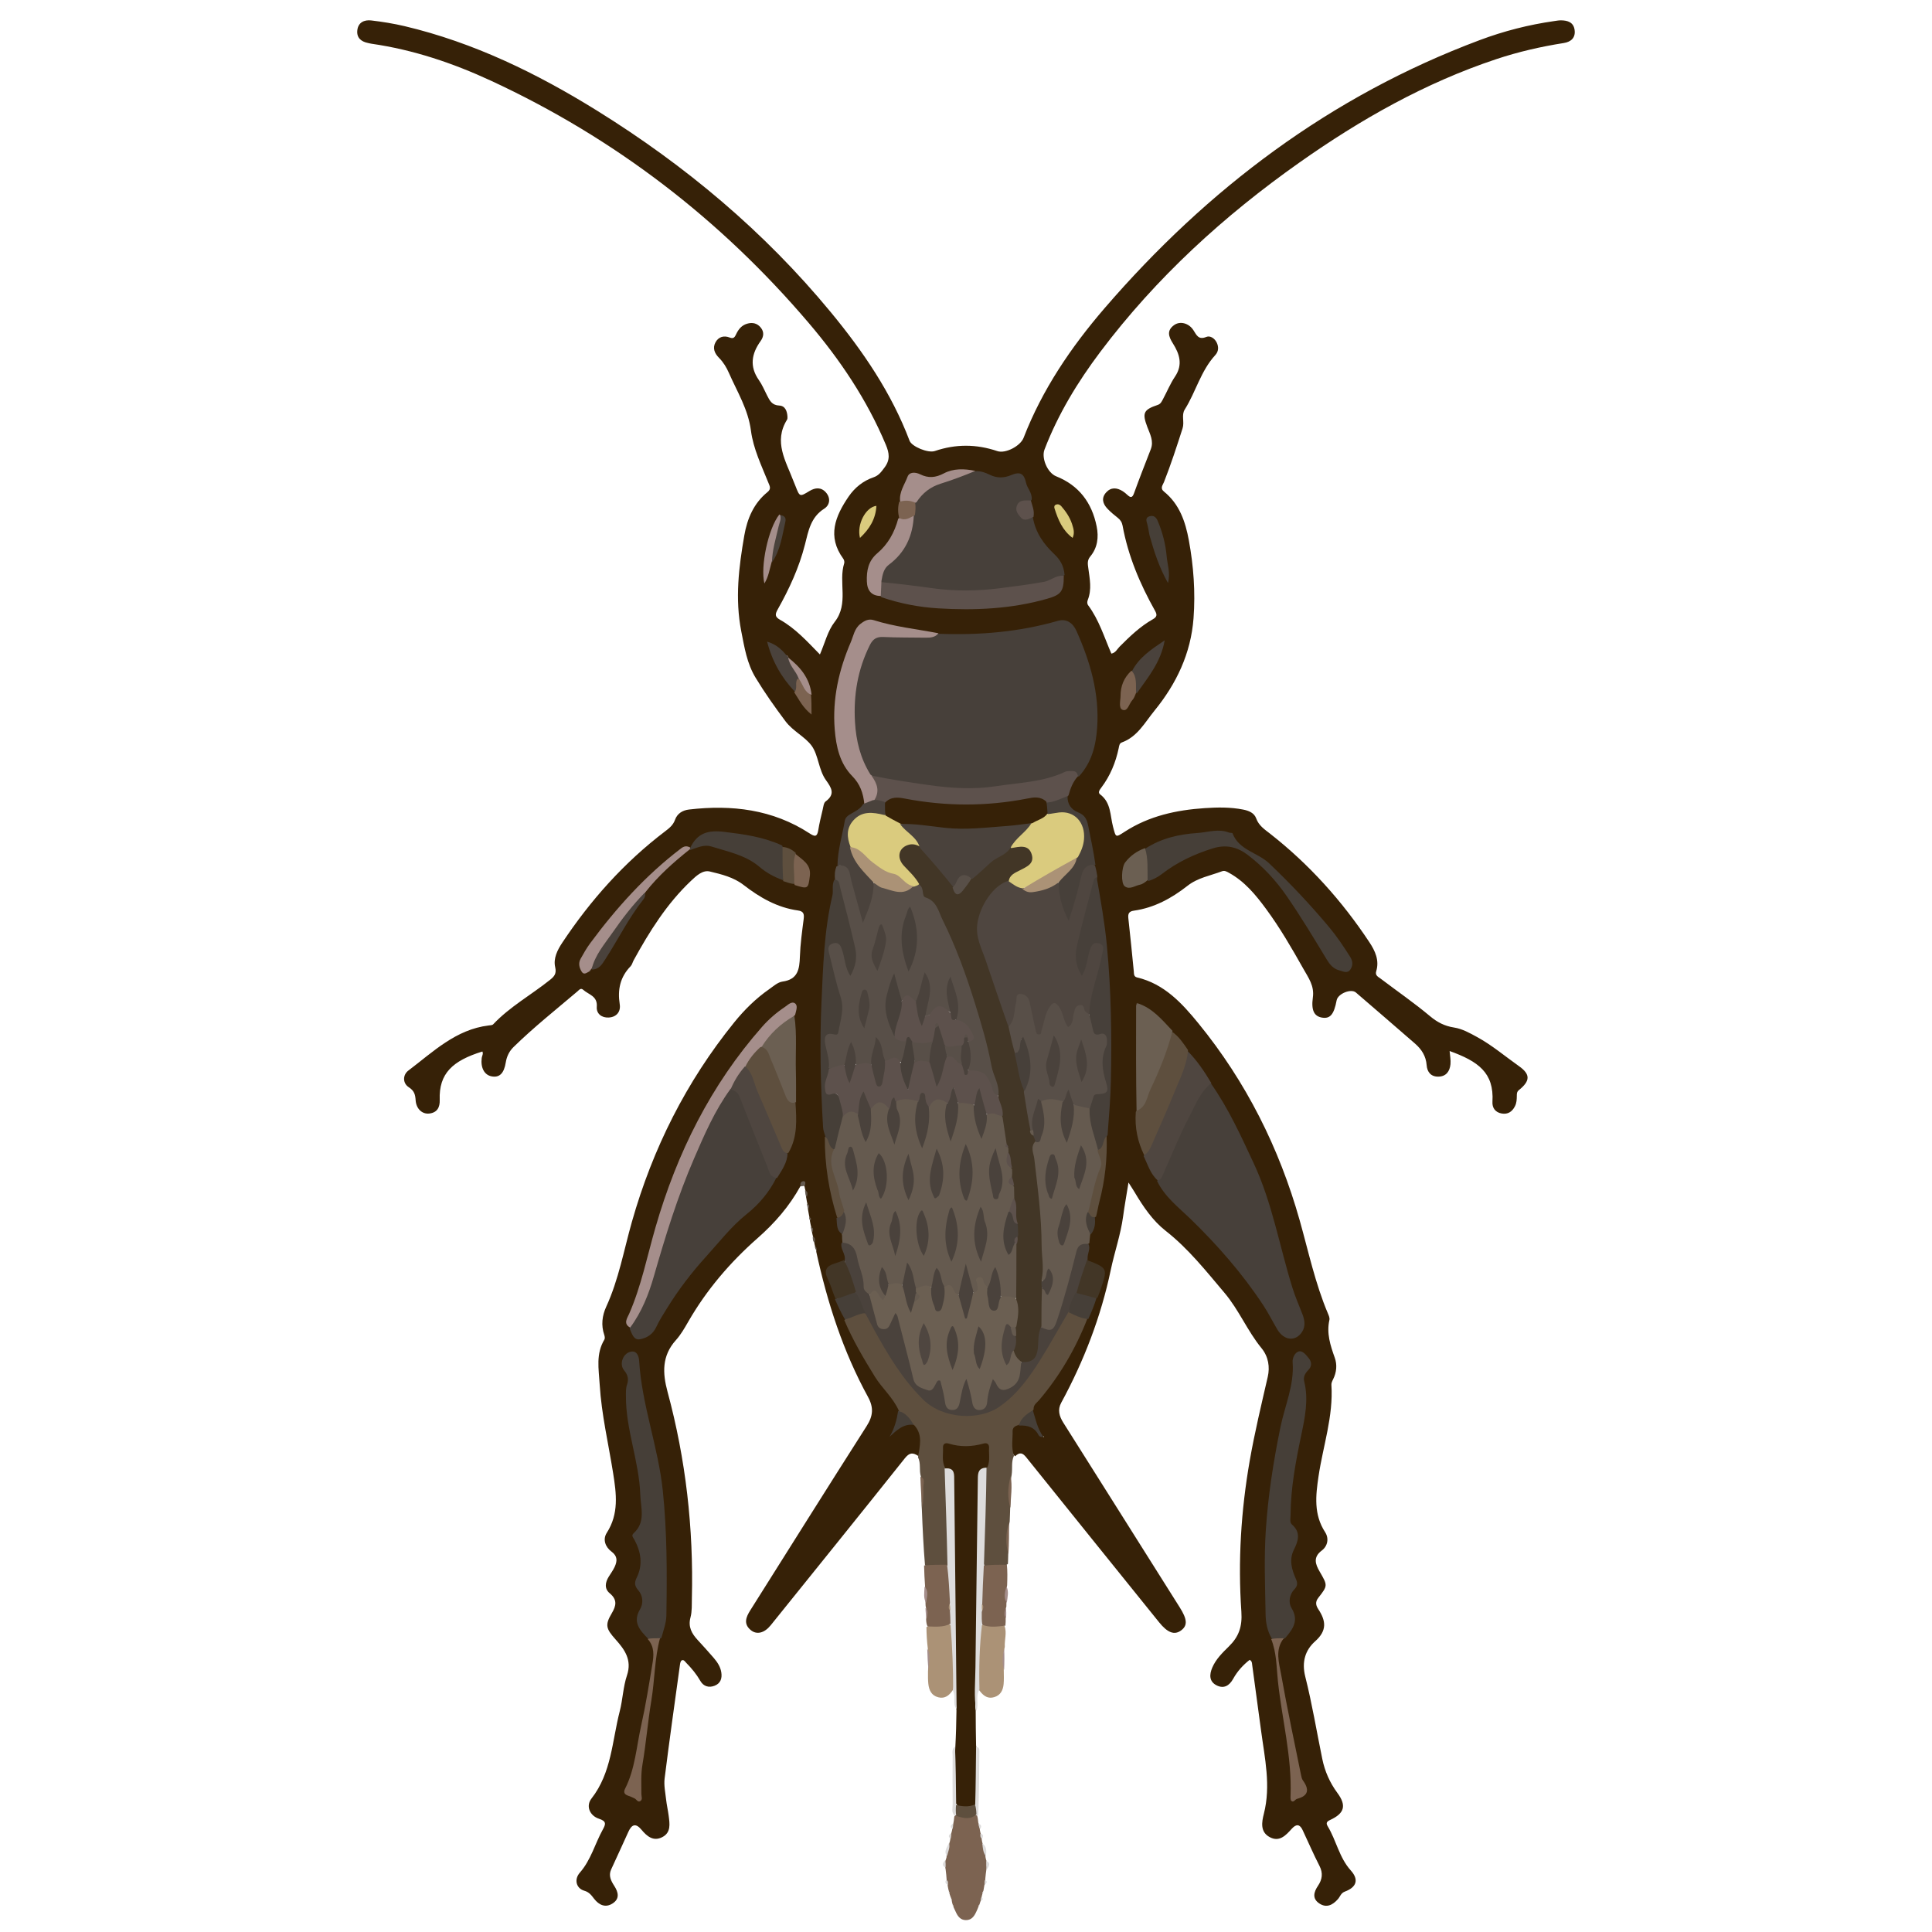 <?xml version="1.0" encoding="utf-8"?>
<!-- Generator: Adobe Adobe Illustrator 24.2.0, SVG Export Plug-In . SVG Version: 6.00 Build 0)  -->
<svg version="1.1" id="レイヤー_1" xmlns="http://www.w3.org/2000/svg" xmlns:xlink="http://www.w3.org/1999/xlink" x="0px"
	 y="0px" width="1000px" height="1000px" viewBox="0 0 1000 1000" style="enable-background:new 0 0 1000 1000;"
	 xml:space="preserve">
<style type="text/css">
	.st0{fill:#362107;}
	.st1{fill:#5E4F3E;}
	.st2{fill:#7C6351;}
	.st3{fill:#AB9276;}
	.st4{fill:#DDDCDC;}
	.st5{fill:#A58E8B;}
	.st6{fill:#655A4F;}
	.st7{fill:#47403A;}
	.st8{fill:#584F48;}
	.st9{fill:#4F4640;}
	.st10{fill:#463F38;}
	.st11{fill:#4A423C;}
	.st12{fill:#5D514C;}
	.st13{fill:#6B5F52;}
	.st14{fill:#423626;}
	.st15{fill:#DACB7E;}
</style>
<g>
	<path class="st0" d="M475.42,753.68c-3.01-2.02-4.73-1.82-7.11,1.16c-23.01,28.89-46.23,57.62-69.4,86.4
		c-3.23,4.01-7.22,5.06-10.31,2.5c-3.9-3.22-2.47-6.73-0.28-10.21c20.05-31.8,40-63.67,60.23-95.36c3.35-5.25,3.78-9.53,0.71-15.15
		c-12.85-23.45-21.01-48.66-26.76-75.11c0.18-1.13-0.32-1.68-0.55-2.65c-0.18-0.65-0.29-0.97-0.39-1.55
		c-0.03-1.31-0.65-2.24-0.71-3.61c-0.2-0.72-0.33-1.13-0.47-1.88c-0.3-1.13-0.34-1.98-0.5-3.12c-0.24-1.02-0.43-1.73-0.61-2.81
		c-0.13-0.89-0.23-1.42-0.31-2.23c-0.25-1.3-0.48-2.32-0.7-3.75c-0.19-1.22-0.21-2.07-0.37-3.21c-0.22-1.03-0.38-1.75-0.53-2.83
		c-0.37-1.48-0.27-2.66-0.49-4.14c-0.19-0.76-0.32-1.18-0.43-1.93c-0.55-1.2-1.22-1.21-2.11-0.29
		c-5.83,10.56-13.34,19.15-22.24,26.98c-14.16,12.46-26.43,26.79-35.88,43.26c-1.92,3.34-3.88,6.74-6.36,9.49
		c-7.34,8.15-6.95,17.06-4.33,26.77c9.46,34.97,13.49,70.62,12.59,106.83c-0.08,3.33,0.13,6.79-0.72,9.94
		c-1.31,4.9,0.64,8.32,3.69,11.64c2.82,3.07,5.62,6.15,8.34,9.31c1.85,2.16,3.44,4.52,3.91,7.42c0.51,3.13-0.34,5.75-3.43,6.97
		c-2.99,1.18-5.78,0.35-7.38-2.44c-2.02-3.51-4.53-6.57-7.35-9.42c-0.66-0.67-1.28-1.83-2.36-1.22c-0.53,0.3-0.76,1.38-0.86,2.15
		c-2.71,19.64-5.49,39.27-7.95,58.94c-0.44,3.55,0.37,7.28,0.77,10.91c0.31,2.81,0.97,5.58,1.33,8.39c0.53,4.17,1.3,8.7-3.33,11.07
		c-4.62,2.37-7.94-0.46-10.74-3.83c-2.94-3.53-5.03-2.84-6.79,1.07c-2.94,6.53-5.96,13.02-8.94,19.54c-1.44,3.17-0.01,5.9,1.61,8.4
		c2.19,3.38,2.93,6.7-0.82,9.13c-3.71,2.41-7.06,0.84-9.58-2.41c-1.41-1.82-2.53-3.44-5.12-4.18c-4.06-1.16-5.42-5.75-2.27-9.34
		c5.78-6.59,7.81-14.94,11.88-22.3c1.53-2.77,2.01-4.31-1.93-5.59c-4.84-1.57-6.95-6.59-3.92-10.48
		c10.44-13.37,10.66-29.84,14.62-45.16c1.58-6.12,1.75-12.65,3.75-18.59c2.69-8.01-1.24-13.38-5.89-18.58
		c-4.91-5.49-5.62-7.46-1.98-13.57c2.35-3.95,2.91-7.03-1.05-10.33c-2.87-2.39-2.37-5.61-0.51-8.61c1.05-1.69,2.25-3.31,3.07-5.11
		c1.33-2.91,1.56-5.47-1.62-7.83c-3.21-2.38-4.71-6.29-2.46-9.78c6.33-9.86,4.96-20.21,3.27-30.86c-2.42-15.25-6-30.23-6.96-45.84
		c-0.51-8.32-2.03-15.84,2.44-23.31c0.35-0.59,0.19-1.66-0.07-2.4c-1.73-5.03-1.09-10,1.02-14.6c6.45-14.05,9.11-29.2,13.28-43.92
		c10.77-37.95,28.13-72.56,52.99-103.28c5.25-6.48,11.19-12.35,18.08-17.15c2.17-1.52,4.44-3.6,6.86-3.93
		c8.05-1.1,8.81-6.46,9.03-12.95c0.22-6.48,1.13-12.94,1.95-19.38c0.32-2.54,0.05-4.06-2.91-4.47c-10.73-1.48-19.8-6.71-28.17-13.2
		c-5.2-4.03-11.42-5.53-17.47-6.98c-3.72-0.89-6.99,2.2-9.8,4.86c-12.48,11.82-21.45,26.16-29.64,41.08
		c-0.56,1.02-0.81,2.31-1.58,3.1c-5.43,5.59-6.83,12.13-5.63,19.71c0.59,3.73-1.58,6.57-5.62,6.83c-3.71,0.24-6.56-1.98-6.26-5.58
		c0.45-5.59-4.23-6.24-7.01-8.75c-1.31-1.18-2.15,0.08-2.95,0.76c-11.17,9.49-22.67,18.61-33.16,28.88
		c-2.18,2.14-3.48,4.81-3.98,7.88c-0.92,5.75-3.28,8.04-7.33,7.27c-3.76-0.71-5.75-4.43-5.14-9.49c0.14-1.12,0.96-2.18,0.35-3.38
		c-15.4,4.76-22.58,11.37-22.08,25.06c0.14,3.81-1.29,6.58-5.41,7.05c-3.64,0.42-6.74-2.4-7.05-6.83c-0.2-2.93-0.66-4.91-3.52-6.76
		c-3.32-2.15-3.17-6.45-0.24-8.66c12.77-9.65,24.52-21.28,41.58-23.34c0.8-0.1,1.85-0.1,2.31-0.59c8.64-9.16,19.7-15.22,29.41-23
		c2.22-1.78,3.47-3.2,2.69-6.57c-1.05-4.54,1.14-8.86,3.64-12.64c14.68-22.09,32.12-41.65,53.31-57.72c2.16-1.64,4.1-3.2,5.07-5.92
		c1.17-3.27,3.91-4.94,7.28-5.33c22.1-2.57,43.25-0.09,62.35,12.34c2.7,1.76,3.93,1.96,4.51-1.62c0.58-3.61,1.46-7.18,2.31-10.75
		c0.34-1.44,0.51-3.41,1.5-4.14c5.14-3.77,3.03-7.06,0.17-11.05c-3.83-5.35-3.87-12.9-7.38-17.75c-3.37-4.66-9.7-7.57-13.5-12.63
		c-5.5-7.33-10.79-14.8-15.54-22.64c-4.49-7.42-5.77-15.65-7.42-24.08c-3.28-16.81-1.26-33.15,1.59-49.55
		c1.51-8.68,4.89-16.68,12-22.43c2.08-1.68,1.13-3.17,0.47-4.81c-3.55-8.82-7.82-17.63-9.03-26.94
		c-1.44-11.1-7.09-20.09-11.37-29.83c-1.29-2.94-2.9-5.62-5.15-7.89c-2.33-2.35-3.49-5.07-1.8-8.11c1.59-2.85,4.35-3.58,7.35-2.4
		c2.03,0.8,2.64-0.31,3.32-1.78c1.17-2.49,2.8-4.53,5.58-5.37c2.84-0.86,5.34-0.28,7.19,2.04c1.78,2.25,1.51,4.64-0.12,6.91
		c-4.69,6.53-5.86,13.14-0.91,20.19c1.71,2.43,2.87,5.26,4.23,7.92c1.36,2.66,2.5,5.12,6.34,5.28c3.1,0.13,4.11,2.99,4.24,5.89
		c0.02,0.49-0.01,1.07-0.25,1.46c-7.06,11.39-0.59,21.37,3.29,31.61c0.35,0.93,0.76,1.85,1.13,2.78c2.18,5.57,2.18,5.56,7.2,2.5
		c3.04-1.85,6.12-2.06,8.58,0.79c2.54,2.95,1.96,6.52-0.93,8.35c-7.01,4.43-8.18,11.48-9.98,18.58c-3,11.85-8.11,22.9-14.08,33.53
		c-1.42,2.53-1.58,3.84,1.24,5.42c7.9,4.43,13.95,11.15,20.59,17.92c2.59-5.93,4.03-12.24,7.64-16.84
		c7.46-9.5,1.82-20.53,4.93-30.37c0.21-0.68-0.05-1.75-0.49-2.35c-8.48-11.56-4.12-22.06,2.79-32.18c3.15-4.6,7.51-8.13,12.85-9.94
		c2.78-0.94,4.04-2.86,5.68-5.02c3.07-4.03,2.52-7.54,0.71-11.86c-9.76-23.29-23.66-43.95-39.94-63.06
		c-45.7-53.68-100.4-95.66-164.4-125.33c-19.69-9.13-40.16-16.02-61.76-19.14c-0.66-0.09-1.3-0.27-1.96-0.41
		c-3.55-0.72-5.89-2.7-5.5-6.5c0.43-4.19,3.63-5.58,7.23-5.16c5.77,0.68,11.55,1.61,17.21,2.94c35.88,8.49,68.56,24.45,99.67,43.76
		c45.76,28.41,86.61,62.65,120.96,104.3c16.7,20.24,31.42,41.78,40.79,66.56c1.12,2.97,9.53,6.52,13.1,5.3
		c10.8-3.67,21.49-3.62,32.3,0.04c4.32,1.46,11.99-2.69,13.6-6.85c9.68-25.02,24.56-46.92,41.88-67.05
		C625.09,97.6,688.72,49.66,765.85,20.78c12.49-4.68,25.39-7.99,38.62-9.87c1.15-0.16,2.32-0.39,3.48-0.38
		c3.43,0.03,6.48,0.97,7.05,4.88c0.6,4.08-1.79,6.26-5.58,6.86c-11.86,1.87-23.52,4.54-34.91,8.33
		c-36.84,12.25-70.22,31.16-101.78,53.42c-39.18,27.63-74.27,59.65-103.19,98.08c-11.75,15.62-21.87,32.24-28.91,50.59
		c-1.71,4.45,1.56,12.05,6.01,13.83c11.87,4.73,18.53,13.72,20.99,25.97c1.12,5.57,0.47,11.04-3.34,15.59
		c-1.66,1.98-1.26,3.97-0.97,6.11c0.73,5.43,1.85,10.88-0.26,16.26c-0.39,1.01-0.45,2.01,0.18,2.86c5.62,7.55,8.31,16.52,12,25.01
		c2.23-0.43,2.97-2.32,4.22-3.57c5.29-5.31,10.69-10.51,17.27-14.23c2.12-1.2,2.27-2.31,1.14-4.33
		c-7.8-13.87-13.95-28.39-16.83-44.13c-0.32-1.74-1.15-3.01-2.56-4.1c-1.85-1.42-3.63-2.95-5.24-4.62c-2.47-2.57-3.31-5.57-0.7-8.46
		c2.52-2.8,5.6-2.52,8.6-0.62c0.84,0.53,1.61,1.19,2.34,1.87c1.55,1.43,2.54,1.79,3.46-0.76c2.77-7.67,5.76-15.26,8.71-22.86
		c1.63-4.2-0.41-7.82-1.8-11.5c-2.73-7.21-2.01-8.96,5.39-11.43c1.5-0.5,2.01-1.67,2.62-2.79c2.14-3.95,3.84-8.19,6.34-11.89
		c4.17-6.18,2.27-11.8-1.12-17.16c-2.29-3.61-3.25-6.69,0.66-9.49c3.07-2.19,7.61-1.03,9.98,2.68c1.65,2.57,2.6,5.12,6.66,3.47
		c1.98-0.81,4.26,0.68,5.34,2.82c1.14,2.26,1.05,4.69-0.68,6.56c-7.51,8.15-10.07,19.05-15.82,28.19c-1.83,2.91-0.06,6.43-1.12,9.73
		c-3,9.36-6.03,18.7-9.64,27.85c-0.59,1.51-2.16,3.14,0.01,4.89c8.03,6.48,11.11,15.59,12.88,25.25
		c2.45,13.33,3.43,26.79,2.42,40.31c-1.36,18.2-8.85,33.9-20.26,47.9c-5,6.13-8.78,13.48-16.9,16.41c-1.24,0.45-1.34,1.82-1.58,2.96
		c-1.56,7.44-4.4,14.31-9,20.41c-0.82,1.09-1.92,2.52-0.59,3.51c5.7,4.25,5.12,10.92,6.66,16.72c1.52,5.73,1.24,5.69,6.18,2.51
		c12.54-8.1,26.62-11.15,41.25-12.13c6.65-0.45,13.32-0.56,19.93,0.75c2.93,0.58,5.7,1.7,6.74,4.56c1.36,3.77,4.33,5.68,7.22,7.94
		c20.24,15.87,37.22,34.76,51.38,56.17c2.95,4.46,5.26,9.35,3.52,15.03c-0.68,2.22,1.16,2.94,2.39,3.88
		c8.49,6.44,17.29,12.5,25.45,19.34c3.8,3.19,7.59,5.13,12.41,5.88c4.29,0.66,8.14,2.84,11.95,4.92c7.77,4.24,14.51,10,21.7,15.08
		c6.04,4.26,5.81,7.68,0.01,12.35c-1.16,0.93-1.12,1.91-1.13,3.04c-0.02,1.84-0.09,3.64-0.96,5.35c-1.45,2.86-3.66,4.33-6.87,3.77
		c-3.31-0.58-4.97-2.93-4.78-6.07c0.9-15.09-7.44-20.96-22.17-26.27c0.18,2.36,0.65,4.61,0.45,6.79c-0.35,3.67-2.22,6.4-6.27,6.47
		c-3.85,0.07-5.81-2.39-6.07-5.96c-0.35-4.67-2.61-8.17-5.98-11.11c-10.19-8.85-20.38-17.68-30.63-26.47
		c-2.55-2.19-9.34,0.62-9.98,4.04c-1.37,7.29-3.34,9.63-7.52,8.95c-4-0.66-5.74-3.58-4.79-10.41c0.85-6.08-2.25-10.13-4.98-14.99
		c-5.97-10.61-12.06-21.12-19.27-30.9c-5.29-7.18-11-14.14-19.07-18.6c-1.22-0.67-2.32-1.37-3.71-0.85
		c-6.02,2.29-12.5,3.32-17.82,7.5c-8.21,6.44-17.23,11.4-27.78,12.89c-2.6,0.37-3.14,1.58-2.86,4.04c1.04,9.1,1.88,18.22,2.81,27.34
		c0.13,1.28-0.09,2.76,1.69,3.18c14.06,3.3,23.28,13.37,31.79,23.8c24.65,30.21,41.8,64.45,52.38,101.91
		c4.56,16.17,8.03,32.65,14.61,48.2c0.45,1.05,1.01,2.34,0.78,3.35c-1.56,6.91,0.48,13.18,2.77,19.57c1.3,3.62,0.96,7.57-0.87,11.2
		c-0.44,0.87-0.93,1.9-0.87,2.82c1.08,16.25-4.32,31.6-6.66,47.37c-1.49,10.03-2.55,19.72,3.4,28.89c2.12,3.27,1.33,7.23-1.72,9.52
		c-4.62,3.47-3.3,7.07-1.13,10.83c4.17,7.22,4.35,7.27-0.67,13.65c-1.75,2.22-1.18,4.07,0.01,5.89c3.98,6.03,4.59,11.07-1.63,16.6
		c-5.14,4.56-7.04,10.68-5.13,18.29c3.54,14.03,5.89,28.36,8.8,42.55c1.32,6.44,3.88,12.3,7.83,17.65c4.83,6.53,3.7,10.57-3.76,14
		c-1.91,0.88-2.19,1.7-1.22,3.31c4.44,7.35,5.91,16.16,11.93,22.84c4.3,4.77,2.95,8.68-3.08,10.92c-2.07,0.77-2.43,2.59-3.59,3.9
		c-2.72,3.1-5.97,4.71-9.65,2.23c-3.72-2.5-2.91-5.83-0.66-9.15c2.18-3.22,2.69-6.53,0.76-10.28c-3.12-6.07-5.82-12.35-8.72-18.53
		c-1.45-3.09-3.28-3.27-5.57-0.75c-3.07,3.39-6.36,7.13-11.47,4.39c-5.04-2.7-4.12-7.81-3.03-12.08c3.72-14.56,0.46-28.79-1.45-43.1
		c-1.52-11.39-3.07-22.78-4.62-34.18c-0.11-0.8-0.04-1.69-1.27-2.4c-3.42,2.66-6.37,5.9-8.54,9.82c-1.99,3.6-4.89,5.3-8.66,3.34
		c-3.87-2.02-3.66-5.62-2.16-9.14c1.87-4.39,5.27-7.7,8.58-10.95c5.14-5.03,7.02-10.25,6.48-18.02
		c-1.81-26.15-0.19-52.25,4.33-78.15c2.55-14.61,6.03-29,9.34-43.44c1.12-4.9,0.43-10.31-3.26-14.81
		c-7.29-8.89-11.66-19.76-19.12-28.58c-9.56-11.3-18.67-22.89-30.51-32.16c-6.61-5.18-11.55-12.41-15.91-19.77
		c-0.82-1.39-1.72-2.73-3.29-5.2c-1.07,6.66-2.06,12.11-2.8,17.6c-1.27,9.42-4.44,18.39-6.38,27.65
		c-5.09,24.23-13.86,47.05-25.66,68.76c-1.96,3.61-1.01,6.95,1.12,10.32c20.11,31.82,40.13,63.69,60.21,95.52
		c3.89,6.17,4.18,9.36,0.83,11.91c-3.53,2.69-7.11,1.29-11.51-4.18c-22.88-28.42-45.83-56.78-68.65-85.24
		c-1.86-2.32-3.3-3.05-5.89-0.64c-3.89-3.75-3.87-11.84,0.06-16.43c5.85-1.41,10.24-0.03,13.3,5.36c0.72,0.38,0.46,1.39,1.27,1.13
		c0.64-0.2,0.18-0.81,0.01-0.17c-0.18,0.64-1.02-0.36-0.64-0.34c-3.54-3.66-4.7-7.95-5.25-12.87c-0.3-2.31,0.4-3.94,1.68-5.36
		c11.16-12.31,18.87-26.79,26.16-41.95c1.49-3.94,3.48-7.26,4.88-11.24c1.2-3.45,2.02-6.68,3.35-9.68c1.8-4.07,0.31-6.18-3.56-7.41
		c-1.54-0.49-3.25-0.79-4.37-2.69c-0.77-2.74,0.25-5.03,0.34-7.77c-0.01-1.75,0.11-3.09,0.56-4.78c1.91-3.11,2.39-6.22,2.87-9.76
		c3.14-13.9,5.78-27.45,5.75-41.82c1.47-17.5,1.87-34.58,1.83-51.69c-0.04-15.47-1.05-30.89-2.13-46.29
		c-0.8-11.42-3.18-22.67-4.58-34.49c-0.32-2.42-0.58-4.4-1.07-6.76c-0.95-6.83-2.27-13.16-3.53-19.52c-0.73-3.71-2.18-6.38-5.69-8.1
		c-3.18-1.56-5.1-4.22-4.76-8.43c0.75-4.47,2.1-8.24,5.48-11.47c8.69-10.77,9.95-23.07,9.06-35.78c-0.9-12.94-4.75-25.15-9.99-36.95
		c-2.29-5.16-5.23-6.52-11.4-4.95c-19.02,4.85-38.29,7.09-58.33,5.6c-11.59-1.8-22.79-3.35-33.75-6.31
		c-3.99-1.07-7.12,0.67-8.7,4.15c-8.35,18.5-13.6,37.56-9.5,58.14c1.27,6.37,3.92,11.96,8.45,16.69c3.5,3.65,5.09,8.12,4.8,13.59
		c-0.86,2.72-2.44,4.45-4.53,5.51c-3.61,1.84-5.02,4.84-5.79,8.63c-1.22,5.99-2.41,11.97-3.36,18.42c-0.43,2.62-0.89,4.82-1.17,7.5
		c-6.03,35.81-7.34,71.49-6.5,107.24c0.19,7.9,0.45,15.92,1.63,24.26c-0.14,14.39,2.34,27.98,5.57,41.88
		c0.62,3.45,0.72,6.6,2.59,9.69c0.6,1.32,0.69,2.34,0.6,3.76c-1.07,3.43,1.66,6.03,0.9,9.39c-1.35,2.94-4.19,2.8-6.31,3.87
		c-2.29,1.17-3.15,2.59-2.23,5.1c1.23,3.38,2.3,6.82,3.59,10.56c1.21,4.04,3.35,7.29,4.79,11.23c7.03,14.98,14.76,29.11,25.37,41.47
		c1.34,1.56,2.23,3.3,2.62,5.67c-0.43,3.97-0.48,7.69-2.77,10.83c2.75-3.72,6.6-3.94,11.07-3.32
		C478.1,740.72,478.72,747.84,475.42,753.68z"/>
	<path class="st1" d="M475.16,754.27c0.87-5.78,2.61-11.24-1.72-16.35c-3.12-2.34-5.56-4.9-8.19-7.73
		c-3.06-6.91-8.7-11.59-12.44-17.67c-5.76-9.35-11.37-18.75-15.79-29.21c2.73-3.08,6.17-4.06,10.31-4.11
		c3.28,1.84,4.25,4.99,5.76,7.71c7.01,12.68,14.11,25.28,24.66,35.52c12.91,12.53,31.77,12.45,44.7-0.19
		c10.38-10.15,17.44-22.58,24.36-35.13c1.59-2.89,2.7-6.1,5.67-8.45c3.83,0.58,7.16,1.61,10.31,3.98
		c-6.07,15.5-14.3,29.54-24.98,42.11c-1.15,1.35-2.95,2.28-2.83,4.81c-2.32,3.06-4.89,5.49-7.78,8.06
		c-1.96,0.46-3.11,1.38-3.07,3.14c0.1,4.12-0.82,8.29,0.69,12.73c-1.5,3.26-0.64,6.5-1.2,9.98c-1.26,5.78-0.25,11.21-0.75,16.99
		c-0.08,2.46-0.11,4.52-0.24,7c-1.28,5.78-0.25,11.21-0.77,16.99c-0.06,1.8-0.05,3.21-0.15,5.02c-3.98,2.97-8.08,2.11-12.57,0.92
		c-1.34-1.56-1.37-3.04-1.29-4.55c0.72-14.7,1.7-29.4,1.77-44.56c0.14-1.25,0.35-2.06,0.5-2.88c1.61-9.24,1.15-9.78-7.91-8.58
		c-2.9,0.39-5.66-0.19-8.41-0.74c-3.46-0.7-4.55,0.67-4.41,3.91c0.1,2.34,0.28,4.65,0.88,7.35c0.51,15.75,1.17,31.08,1.94,46.4
		c0.04,0.83-0.12,1.64-0.62,2.85c-4.22,2.66-8.32,2.19-12.81,0.63c-0.8-9.71-1.24-19.08-1.62-28.91c-0.5-5.84,0.26-11.27-0.5-17.03
		C475.6,760.89,476.8,757.6,475.16,754.27z"/>
	<path class="st0" d="M489.27,759.98c-1.94-3.69-1.02-7.24-1.17-10.69c-0.1-2.08,1.31-2.6,3.01-2.08
		c6.02,1.85,11.99,1.65,18.01-0.04c1.84-0.52,2.94,0.37,2.82,2.33c-0.18,3.13,0.59,6.32-0.75,9.74c-2.87,2.72-3.63,5.72-3.65,9.26
		c-0.17,33.24-1.61,66.47-1.13,99.72c0.08,5.63-2.32,11.05-1.39,17.23c0.03,6.15,0.06,11.83,0.2,17.96
		c1.5,10.02,0.55,19.64,0.53,29.7c-3.39,4.09-6.98,3.75-11.03,0.95c-1.06-10.03-0.81-19.68-0.24-29.77
		c0.35-6.45,0.51-12.45,0.59-18.92c-2.5-27.13-0.75-53.89-1.87-80.56c-0.51-12.14-0.56-24.25-0.75-36.38
		C492.4,765.38,492.24,762.44,489.27,759.98z"/>
	<path class="st2" d="M506.56,986.61c-0.41,1.19-0.86,2.06-1.26,2.96c-1.07,2.37-2.53,4.34-5.42,4.28
		c-2.63-0.05-4.07-1.83-5.08-4.04c-0.34-0.75-0.68-1.49-1.2-2.57c-0.18-0.53-0.16-0.73-0.38-1.13c-0.28-0.65-0.34-1.1-0.51-1.87
		c-0.16-0.85-0.19-1.39-0.56-2.08c-0.3-0.66-0.39-1.14-0.67-1.95c-0.13-0.51-0.09-0.71-0.27-1.08c-0.33-0.95-0.42-1.72-0.65-2.85
		c0.02-1.21-0.51-1.94-0.56-3.05c-0.14-2-0.27-3.7-0.56-5.79c-0.41-1.52-0.48-2.66-0.12-4.21c0.29-0.82,0.45-1.23,0.62-1.97
		c-0.1-2.58,0.99-4.58,1.4-7.09c0.25-0.76,0.38-1.18,0.5-1.93c0.14-1.16,0.14-2.01,0.46-3.12c0.23-0.72,0.36-1.14,0.51-1.88
		c0.17-1.16,0.17-2.01,0.57-3.11c0.27-1.34,0.43-2.38,0.56-3.81c0.18-0.53,0.39-0.66,0.97-0.84c3.26,0.2,6.16,0.35,9.43-0.05
		c0.61,0.02,0.86,0.05,1.41,0.29c0.38,1.25,0.44,2.3,0.62,3.73c0.47,1.16,0.6,1.99,0.74,3.14c0.1,0.75,0.15,1.18,0.34,1.92
		c0.43,1.1,0.54,1.93,0.64,3.08c0.08,0.75,0.13,1.18,0.3,1.92c0.6,2.43,1.44,4.48,1.63,7.05c0.08,0.8,0.14,1.23,0.36,1.96
		c0.66,1.7,0.67,3.12,0.18,4.98c-0.24,1.81-0.42,3.19-0.58,5c0.02,1.25-0.2,2.03-0.44,3.12c-0.15,1.06-0.33,1.81-0.51,2.95
		c-0.17,0.51-0.32,0.63-0.41,1.05c-0.11,0.73-0.29,1.17-0.49,1.97c-0.1,0.9-0.21,1.43-0.5,2.2c-0.25,0.67-0.41,1.07-0.6,1.81
		C506.85,986.04,506.7,986.17,506.56,986.61z"/>
	<path class="st3" d="M480.23,853.24c-0.45-3.78-0.67-7.23-0.71-11.06c4.12-2.4,8.29-2,12.78-1.19c1.98,6.11,1.76,12.04,1.67,17.94
		c-0.08,5.09,0.49,10.2-0.65,15.66c-2.01,3.06-4.29,4.78-7.65,3.93c-3.56-0.89-4.81-3.69-5.17-6.98c-0.21-1.94-0.18-3.91-0.17-6.31
		C480.62,861.05,480.53,857.31,480.23,853.24z"/>
	<path class="st3" d="M519.95,841.52c1.31,3.71-0.08,7.1,0.13,10.95c-1.19,4.09-0.34,7.84-0.53,11.94c0.02,2.7,0.14,5.01-0.08,7.28
		c-0.3,3.13-1.54,5.76-4.87,6.75c-3.16,0.95-5.41-0.5-7.45-3.17c-1.13-1.38-1.14-2.71-1.12-4.03c0.16-9.68-0.61-19.38,1.13-29.44
		C511.4,839.06,515.5,840.61,519.95,841.52z"/>
	<path class="st4" d="M508.34,840.55c-1.38,11.38-1.66,22.42-1.38,33.96c-2.24,3.7-0.09,7.49-1.64,11.13
		c-1.32-7.34-0.5-15-0.43-22.63c0.33-32.64,0.88-65.28,1.24-97.92c0.03-3.09,0.52-5.27,4.49-5.46c-0.18,16.45-0.78,32.93-1.32,49.83
		c2.3,6.66,1.04,12.95,0.33,19.68c-0.24,1.62-0.25,2.81-0.19,4.44C509.43,836.12,509.62,838.24,508.34,840.55z"/>
	<path class="st4" d="M493.34,875.25c0.04-11.35-0.41-22.41-1.32-33.9c-1.59-2.19-1.38-4.33-1.49-6.84c0.08-1.63,0.1-2.81-0.05-4.44
		c-0.82-6.75-1.8-13.06-0.06-19.79c-0.36-16.83-0.93-33.26-1.48-50.19c3-0.34,4.91,0.42,4.94,4.17c0.38,39.98,0.92,79.96,1.26,120.3
		C492.78,882.04,494.93,878.54,493.34,875.25z"/>
	<path class="st2" d="M508.47,840.98c-0.38-2.1-0.36-4.13-0.31-6.6c0.55-1.52,0.3-2.66,0.24-4.12c0.19-6.71,0.45-13.08,0.83-19.91
		c3.91-0.46,7.7-0.45,11.92-0.45c0.35,3.38,0.27,6.76,0.14,10.57c-0.56,3.18-0.18,5.95-0.36,9.08c-0.01,0.82,0,1.26-0.04,2.04
		c-0.81,2.08-0.29,3.91-0.35,6.04c0.02,1.37,0,2.41-0.14,3.81C516.47,841.82,512.6,842.6,508.47,840.98z"/>
	<path class="st2" d="M490.22,809.9c0.79,6.39,1.14,12.79,1.47,19.61c-0.3,1.54-0.2,2.68-0.02,4.12c0.19,2.35,0.25,4.38,0.28,6.84
		c-3.74,1.86-7.6,1.49-11.85,1.36c-0.53-1.06-0.65-2.08-0.74-3.49c0.24-2.2,0.18-4.01-0.06-6.13c-0.2-0.74-0.24-1.18-0.25-1.96
		c-0.15-3.09,0.11-5.86-0.23-8.98c-0.26-3.77-0.44-7.18-0.52-10.98C482.2,809.9,485.99,809.91,490.22,809.9z"/>
	<path class="st4" d="M495.02,939.3c-0.39,0.25-0.74,0.43-0.92,0.52c-1.81-1.8-0.98-4.06-1-6.13c-0.1-8.29-0.07-16.58-0.01-24.87
		c0.01-1.58-0.6-3.35,1.21-4.83c0.43,9.59,0.48,19.3,0.6,29.48C496.31,935.54,496.47,937.24,495.02,939.3z"/>
	<path class="st4" d="M506.35,939.59c-0.28,0.31-0.63,0.14-0.81,0.05c-2.11-1.42-1.89-3.14-0.78-5.34
		c0.3-10.09,0.32-19.8,0.46-29.98c1.59-0.12,1.73,1.01,1.72,2.23C506.83,917.46,506.73,928.38,506.35,939.59z"/>
	<path class="st2" d="M521.95,804.51c-1.48-5.2-1.45-10.76,0.21-16.46C522.38,793.32,522.25,798.73,521.95,804.51z"/>
	<path class="st2" d="M522.95,780.51c-1.5-5.2-1.44-10.75,0.19-16.46C524.07,769.34,523.21,774.74,522.95,780.51z"/>
	<path class="st2" d="M476.38,764.37c2.88,1.04,1.42,3.62,1.53,5.68c0.2,3.39-0.09,6.8-0.44,10.51
		C476.89,775.52,476.58,770.17,476.38,764.37z"/>
	<path class="st5" d="M478.55,821.23c2.29,2.3,1.21,5.25,0.79,8.4C477.88,827.22,478.42,824.36,478.55,821.23z"/>
	<path class="st5" d="M521.13,829.61c-1.69-2.47-1.14-5.33-0.19-8.45C522.27,823.69,521.52,826.49,521.13,829.61z"/>
	<path class="st4" d="M491.17,953.94c0.75,2.18-0.4,4.23-0.97,6.7C488.31,958.37,490.16,956.3,491.17,953.94z"/>
	<path class="st4" d="M510.29,960.68c-1.45-1.73-1.55-3.97-1.86-6.51C510.64,955.58,510.7,957.98,510.29,960.68z"/>
	<path class="st5" d="M479.94,853.37c2.03,3.16,0.8,7.01,0.67,11.1C480.23,861.14,480.05,857.49,479.94,853.37z"/>
	<path class="st5" d="M519.72,864.37c-1.18-3.32-0.89-7.1,0-11.17C519.95,856.59,519.89,860.26,519.72,864.37z"/>
	<path class="st4" d="M510.74,967.71c-0.28-1.22-0.32-2.64-0.28-4.49C512.92,964.16,512,965.83,510.74,967.71z"/>
	<path class="st6" d="M414.54,614.07c-0.59-1.17-0.12-2.41,1.07-2.65c1.44-0.29,1.32,1.03,1.03,2.25
		C415.92,613.91,415.42,613.92,414.54,614.07z"/>
	<path class="st6" d="M416.66,616.15c1.67,0.57,1.35,1.97,0.92,3.56C417.08,618.77,416.8,617.63,416.66,616.15z"/>
	<path class="st4" d="M489.18,962.91c0.31,1.02,0.33,2.16,0.23,3.71C487.56,965.85,487.65,964.5,489.18,962.91z"/>
	<path class="st4" d="M493.23,943.9c0.2,0.77,0.12,1.63-0.17,2.74C491.75,945.87,491.87,944.91,493.23,943.9z"/>
	<path class="st4" d="M507.39,946.69c-0.5-0.62-0.77-1.43-0.97-2.56C507.91,944.28,508.17,945.22,507.39,946.69z"/>
	<path class="st4" d="M492.15,948.9c0.23,0.76,0.19,1.63-0.06,2.74C490.77,950.92,490.86,949.96,492.15,948.9z"/>
	<path class="st4" d="M508.35,951.71c-0.96-0.49-1.01-1.37-0.88-2.59C508.96,949.33,509.17,950.28,508.35,951.71z"/>
	<path class="st6" d="M417.68,623.12c1.35,0.34,1.36,1.35,0.78,2.65C418.02,625.1,417.78,624.26,417.68,623.12z"/>
	<path class="st5" d="M520.75,837.55c-1.26-1.39-0.81-3.25-0.13-5.37C520.88,833.66,520.89,835.4,520.75,837.55z"/>
	<path class="st5" d="M479.04,832.34c1.49,1.25,0.97,3.17,0.58,5.33C479.24,836.22,479.09,834.5,479.04,832.34z"/>
	<path class="st6" d="M420.67,640.12c1.31,0.4,1.33,1.53,1.04,3.04C420.66,642.64,420.75,641.49,420.67,640.12z"/>
	<path class="st6" d="M419.71,635.12c1.27,0.31,1.35,1.31,0.87,2.61C420.11,637.09,419.85,636.26,419.71,635.12z"/>
	<path class="st4" d="M489.77,973.05c0.99,0.5,1,1.36,0.8,2.55C489.71,975.14,488.79,974.44,489.77,973.05z"/>
	<path class="st4" d="M509.77,975.74c-0.21-0.67-0.22-1.51,0-2.59C511.43,973.8,510.53,974.68,509.77,975.74z"/>
	<path class="st4" d="M507.78,983.95c-0.2-0.49-0.16-1.06,0.1-1.82C509.06,982.62,508.86,983.26,507.78,983.95z"/>
	<path class="st6" d="M421.74,645.15c0.81,0.25,1.12,0.88,0.89,2.04C422.18,646.8,421.89,646.07,421.74,645.15z"/>
	<path class="st6" d="M418.8,630.08c0.96,0.13,1.21,0.76,0.65,1.74C419.07,631.41,418.88,630.88,418.8,630.08z"/>
	<path class="st4" d="M491.93,982.25c0.3,0.2,0.58,0.66,0.76,1.39C492.37,983.45,492.14,982.98,491.93,982.25z"/>
	<path class="st4" d="M492.99,986.1c0.33-0.12,0.52,0.08,0.51,0.61C493.18,986.78,493.03,986.57,492.99,986.1z"/>
	<path class="st4" d="M506.72,986.78c-0.36-0.15-0.35-0.41,0.08-0.77C507.07,986.17,507.03,986.42,506.72,986.78z"/>
	<path class="st4" d="M508.81,979.76c-0.37-0.11-0.38-0.36,0.02-0.72C509.09,979.18,509.06,979.41,508.81,979.76z"/>
	<path class="st4" d="M490.96,979.12c0.33-0.11,0.5,0.09,0.44,0.58C491.1,979.74,490.98,979.54,490.96,979.12z"/>
	<path class="st7" d="M485.63,328.03c21.27,0.83,41.81-0.9,61.94-6.69c4.65-1.34,7.87,1.37,9.61,5.24
		c7.12,15.89,11.94,32.4,10.71,50.03c-0.64,9.14-2.75,18.02-9.51,25.34c-3.13-1.13-5.86-1.12-8.96-0.21
		c-21.74,6.4-43.84,9.5-66.5,6.4c-10.53-1.44-21.2-2.21-31.74-6c-1.84-0.8-2.77-1.94-3.45-3.3c-5.51-10.94-7.3-22.52-6.59-34.71
		c0.55-9.57,2.69-18.63,6.27-27.48c2.35-5.8,5.89-8.47,12.46-8.2C468.28,328.79,476.77,329.15,485.63,328.03z"/>
	<path class="st6" d="M436.07,643.31c-0.18-1.38-0.2-2.4-0.23-3.8c-1-4.13,1.9-7.89-0.12-12.02c-2.07-7.55-3.6-14.85-6.13-21.87
		c-1.28-3.54-0.17-6.84,1.02-10.54c1.78-5.71,2.02-11.42,4.55-16.92c2.61-2.99,4.97-5.83,8.95-1.84c2.25,3.54,2.31,7.46,3.87,11.37
		c2.14-4.49,1.51-8.94,2.07-13.58c3.93-6.07,6.34-6.21,10.35-0.59c-0.09,5.44,0.43,10.42,2.38,15.4c1.76-4.66,2.35-9.09,0.58-13.68
		c-0.66-1.71-0.68-3.57,0.35-5.65c3.57-2.78,7.04-2.29,10.88-0.54c2.03,2.12,1.49,4.32,0.93,6.37c-1.37,5.06-0.06,9.74,1.59,14.7
		c2.49-5.54,2.62-11.14,2.87-17.11c3.01-5.65,5.2-6.25,10.21-2.78c1.36,5.41-0.78,10.84,1.96,15.65c2.26-4.57,1.87-9.98,3.73-15.17
		c2.68-1.43,5.02-1.08,7.63,0.28c2.78,4.79,1.98,10.23,4.38,15.02c1.45-2.77,1.32-5.93,2.66-9.02c3.08-2.78,5.7-1.53,8.56,0.53
		c1.82,4.14,2.33,8.22,2.92,12.64c-0.14,1.43-0.32,2.51,0.42,3.82c0.24,0.73,0.29,1.17,0.26,1.95c-0.69,3.29-0.82,6.14,1.69,8.83
		c0.58,1.18,0.64,2.1,0.42,3.37c-1.79,2.4-1.39,4.19,0.79,6.07c0.68,1.73,0.64,3.18,0.37,5.02c-0.72,2.73-1.83,4.93-2.63,7.61
		c-1.54,6.63-4.86,12.81-1.13,19.43c1.26-0.46,1.41-2.17,3.13-2.58c0.61,0.12,0.83,0.26,1.27,0.76c1.55,9.05,0.7,17.75,0,26.84
		c-2.5,2.34-4.97,0.99-7.76,0.56c-3.58-3.43-1.49-8.23-3.99-11.93c-1.26,1.93-0.97,4.73-3.34,6.39c-2.37,0.3-2.87-1.68-4.19-2.7
		c-1.06,1.93,0.92,5.27-3.08,5.81c-3.56-2.63-2.81-6.75-4.32-10.02c-1.02,3.36-1.24,6.97-3.27,10.35c-1.87,1.28-2.96,0.41-3.82-0.88
		c-0.85-1.26-1.84-2.19-3.78-2.3c-3.1-1.55-2.71-4.75-4-7.36c-1.22,2.3-0.85,4.78-2.62,6.82c-2.74,1.09-5.36,1.07-8.24,1.32
		c-2.67-2.91-2.24-6.7-4.02-10.18c-1.15,2.63-1.19,5.33-2.8,7.78c-2.33,1.08-4.51,0.54-6.99,0.53c-2.39-1.55-2.26-4.15-3.55-6.66
		c-1.29,4.52,0.19,7.99,1.74,11.79c0.29,1.65,0.42,3.04-1.15,3.58c-1.37,0.47-2.08-0.64-2.64-1.6c-1.08-1.86-2.41-3.03-5.08-2.26
		c-2.8-0.74-3.69-2.64-3.92-4.92c-0.45-4.51-2.07-8.73-3.12-13.08C441.72,648.41,440.14,645.26,436.07,643.31z"/>
	<path class="st8" d="M432.2,455.35c-0.25-2.46-0.17-4.56,0.78-6.93c4.56-2.01,6.7-1.12,8.06,3.68c2.02,7.15,3.96,14.33,5.95,22.16
		c2.32-5.61,3.3-10.98,4.4-16.7c2.34-1.79,3.79,0.14,5.52,0.77c4.99,1.79,9.99,3.21,15.41,0.08c1.31-0.61,2.3-0.95,3.76-0.93
		c10.98,11.22,17.04,24.93,22.31,39.06c7.2,19.32,13.63,38.88,17.11,59.28c0.6,3.53,3.59,6.56,2.04,10.84
		c-3.48,1.81-4.52-0.78-5.02-2.87c-1.39-5.87-5.29-8.39-11.18-9.29c-1.14-4.89,0.53-9.7-0.96-14.71c2.76-2.51,2.12-4.66,0.18-6.95
		c-1.61-1.9-3.66-3.18-5.88-4.82c0.02-6.69-0.15-13.05-2.91-19.2c-1.41,4.94,0.67,9.51,0.8,14.52c-0.2,0.46-0.37,0.71-0.39,0.7
		c-4.94-2.72-8.77,0.65-13.18,2.15c-1.59-3.2-0.21-6.04,0.46-8.84c0.86-3.58,0.99-7.01-0.42-10.56c-1.44,3.75-1.74,7.79-4.09,11.41
		c-2.88,1.37-5.36-2.92-8.36-0.01c-3.17-4.23-3.78-8.92-4.04-12.38c-3.34,8.85-3.99,19.1,1.1,29.56c1.63,1.79,3.66,2.17,5.58,3.46
		c1.14,4.05-0.33,7.37-1.98,10.97c-3.14-0.45-6.03-0.81-9.29-0.54c-2.47-2.46-2.1-5.74-3.55-8.51c-1.82,3.21-1.68,6.8-3.11,10.27
		c-2.7,0.92-5.19,0.83-8.03,0.44c-1.86-3.45-2.55-6.86-2.31-10.19c-1.49,2.79-1.09,6.69-3.55,9.91c-2.68,1.52-5.11,2.69-8.29,2.09
		c-1.97-4.58-2.47-9.19-3.03-13.78c-0.34-2.81,0.7-4.97,3.74-5.51c2.43-0.43,3.04-2.15,3.61-4.18c1.28-4.58,1.53-9.1,0.24-13.75
		c-1.73-6.24-3.08-12.58-4.83-18.81c-0.36-1.28-0.73-2.55-0.77-3.9c-0.07-2.54-0.25-5.31,2.96-6.05c3.44-0.8,5.2,1.4,6.24,4.32
		c1.05,2.96,1.34,6.14,2.92,9.84c1.79-4.58,1.65-8.5,0.65-12.49C438.02,477.89,435.38,466.74,432.2,455.35z"/>
	<path class="st7" d="M626.75,560.75c9.2,13.12,15.62,27.32,22.21,41.45c9.62,20.6,13.32,43,20.04,64.48
		c1.43,4.57,3.37,8.99,5.11,13.47c1.18,3.05,1.71,6.2-0.07,9.08c-3.29,5.31-9.43,4.79-12.93-1.14c-2.44-4.13-4.56-8.42-7.22-12.46
		c-10.82-16.44-23.7-31.15-37.76-44.79c-6.19-6-13.12-11.21-17.19-19.46c6.3-14.14,12.54-27.99,19.09-41.7
		C619.89,565.75,622.7,562.74,626.75,560.75z"/>
	<path class="st7" d="M534.62,267.79c1.31,7.85,5.62,13.87,10.91,18.86c3.3,3.12,5.12,6.28,5.49,10.97
		c-8.22,5.92-17.85,6.26-27.16,7.7c-22.3,3.44-44.35,1.37-66.68-3.28c-2.92-1.86-1.59-3.99-0.91-5.93c1.14-3.25,3.67-5.53,6.13-7.74
		c5.04-4.53,8.35-9.84,8.53-16.81c0.03-1.33,0.61-2.58,1.01-4.25c0.74-2.34,0.68-4.43,1.2-6.81c2.62-5.38,6.58-8.6,11.79-10.65
		c6.36-2.51,12.86-4.5,19.85-5.96c2.95-0.18,5.3,0.78,7.52,1.85c3.7,1.79,7.25,1.76,11.02,0.19c4.67-1.95,6.67-0.96,7.78,4.03
		c0.65,2.92,3.25,5.09,2.9,8.7c-0.74,1.16-1.69,1.41-2.68,1.59c-2.1,0.38-4.02,1.08-3.55,3.74c0.38,2.17,1.74,3.51,4.12,3.46
		C532.72,267.44,533.54,267.31,534.62,267.79z"/>
	<path class="st9" d="M566.7,447.78c0.62,1.97,0.95,3.71,1.28,5.84c-2.99,15.92-10.13,30.73-8.52,47.1c1.9-2.69,2.24-5.8,3.18-8.73
		c0.94-2.93,2.54-5.36,6-4.71c3.85,0.72,3.63,3.9,3.07,6.75c-1.97,10.11-5.29,19.91-7.06,30.44c-1.52,1.55-2.66,0.96-3.56-0.18
		c-2.91-3.66-3.44-0.9-4.23,1.48c-0.81,2.42-0.58,6.21-3.71,6.35c-3.14,0.14-3.09-3.73-4.19-5.99c-0.43-0.89-0.64-1.89-1.13-2.75
		c-1.29-2.24-2.67-2.3-4.05-0.11c-1.81,2.87-2.16,6.24-3.15,9.39c-0.48,1.52-0.64,3.63-2.75,3.65c-2.29,0.02-2.78-2.01-3.18-3.83
		c-0.98-4.37-2.03-8.72-3.18-13.04c-0.34-1.29-0.93-2.73-2.49-2.72c-1.91,0.01-1.61,1.82-1.8,3.02c-0.45,2.79-1.21,5.5-1.85,8.24
		c-0.37,1.6-0.64,3.35-3.13,3.65c-2.4-0.78-2.77-2.67-3.27-4.39c-3.74-12.76-8.63-25.11-13.03-37.64
		c-3.17-9.04-2.23-18.07,4.16-25.7c2.91-3.47,5.56-7.56,10.87-8.73c3.16,0.67,5.17,2.82,8.13,3.93c5.09,2.49,9.59,0.87,14.04-0.81
		c1.51-0.57,2.79-1.76,4.87-1.37c2.01,5.44,2.44,11.05,4.96,16.75c2.37-7.29,3.44-14.3,5.63-20.98
		C560.23,447.74,561.75,446.85,566.7,447.78z"/>
	<path class="st7" d="M401.83,609.68c-3.77,7.5-8.92,13.6-15.4,18.78c-7.94,6.34-14.16,14.47-20.97,21.96
		c-7.58,8.35-14.42,17.32-20.35,26.95c-1.9,3.09-3.9,6.16-5.4,9.44c-1.71,3.73-4.76,5.69-8.37,6.37c-3.39,0.64-4.16-2.7-5.36-5.37
		c-0.03-1.35,0.06-2.34,0.57-3.24c8.29-14.8,12.5-31.07,17.4-47.15c7.15-23.47,16.65-46.04,28.42-67.61
		c1.25-2.3,2.31-4.86,5.12-6.44c4.08-0.46,5.73,1.92,6.77,4.91c3.91,11.26,9.7,21.76,13.35,33.12
		C398.53,604.26,399.95,606.88,401.83,609.68z"/>
	<path class="st6" d="M564.31,638.75c-0.21,1.68-0.3,3-0.46,4.72c-4.06,1.9-5.54,5.11-6.5,9.02c-2.41,9.81-5.03,19.58-8.29,29.16
		c-0.43,1.25-0.75,2.54-1.35,3.74c-2.43,4.81-4.92,5.28-9.45,1.3c-1.22-6.14-0.8-11.93-0.39-18.1c0.29-0.84,0.46-1.5,0.87-1.62
		c4.78-1.35,4.78-1.33,4.77-7.43c-1.75,1.25-1.75,5.4-5.23,2.75c-0.59-5.29-0.39-10.27-0.47-15.2c-0.28-16.81-2.4-33.42-4.27-50.07
		c-0.22-1.94-0.71-3.96,0.59-6.15c5.63-3.19,4.87-8.36,4.9-13.12c0.02-2.57-1.43-5.06-0.36-8.07c3.58-2.92,7.09-2.37,10.96-0.58
		c1.84,1.96,1.33,3.95,1.03,5.9c-0.63,4.15-0.36,8.2,1.3,12.38c2.22-4.97,2.21-10.17,3.69-15.4c3.21-1.6,5.65-0.21,8.39,1.5
		c1.89,6.94,3.25,13.64,5.16,20.63c2.04,5.41,1.86,10.21-0.03,15.39c-1.98,5.43-3.24,11.17-4.7,17.21
		C562.52,630.87,564.42,634.62,564.31,638.75z"/>
	<path class="st10" d="M658.32,848.23c-2.45-4.15-3.18-8.45-3.25-12.66c-0.25-14.47-0.84-29.01,0.1-43.42
		c1.17-17.97,3.96-35.8,7.59-53.49c2.28-11.14,7.22-21.79,6.3-33.58c-0.17-2.17,1.14-5.03,3.18-5.58c1.97-0.54,3.74,1.75,5.12,3.44
		c1.75,2.13,1.67,4.33-0.23,6.25c-1.65,1.67-2.64,3.53-2.08,5.81c2.36,9.51,0.38,18.74-1.56,28.01c-2.86,13.61-5.42,27.27-5.5,41.25
		c-0.01,1.65-0.55,3.73,0.71,4.82c4.72,4.06,3.27,8.56,1.07,12.94c-2.7,5.39-1.15,10.35,0.99,15.26c0.93,2.12,0.93,3.52-0.74,5.28
		c-2.67,2.81-3.28,6.89-1.52,9.78c3.9,6.4,0.79,10.78-3.25,15.49C662.96,849.15,660.91,849.72,658.32,848.23z"/>
	<path class="st10" d="M335.46,848.18c-4.44-4.5-8.1-8.63-4.19-15.19c1.82-3.05,1.57-7.04-0.91-9.88c-1.99-2.28-2.05-3.99-0.78-6.58
		c3.25-6.61,2.2-13.14-1.13-19.43c-0.62-1.17-1.89-2.21-0.51-3.47c6.41-5.82,3.7-13.12,3.46-20.09c-0.6-17.28-7.53-33.62-7.42-50.98
		c0.01-1.98-0.11-3.95,0.58-5.91c0.93-2.67,0.47-4.99-1.51-7.34c-2.87-3.39-0.34-9.48,4.07-9.77c2.84-0.19,3.6,3.06,3.7,4.82
		c1.39,22.92,9.88,44.52,12.25,67.27c2.24,21.54,2.2,43.1,1.84,64.67c-0.06,3.73-1.48,7.43-2.56,11.4
		C340.1,849.54,338.02,849.47,335.46,848.18z"/>
	<path class="st11" d="M538.67,686.89c5.4,2.57,6.66,1.83,8.45-3.51c3.93-11.75,7.06-23.71,10.05-35.72
		c0.83-3.35,2.84-4.1,6.21-3.78c1.23,2.53-0.59,4.78-0.45,7.67c-0.09,6.32-3.43,11.29-4.89,17.19c-1.84,3.36-2.62,6.8-4.76,9.97
		c-5.1,8.53-9.68,16.97-14.78,25.08c-5.74,9.14-12.01,17.9-21.07,24.24c-10.54,7.38-29.23,6.53-39.52-3.54
		c-10.97-10.73-18.55-23.7-25.86-36.91c-1.28-2.32-2.51-4.66-3.9-7.32c-3.66-2.82-3.62-7.25-5.85-10.88
		c-1.55-5.86-4.95-10.79-5.09-17.08c0.63-3.46-2.54-5.79-1.54-9.13c5.28,0.19,7.19,3.21,8.06,7.95c0.91,4.98,3.45,9.62,3.3,14.88
		c-0.05,1.68,1.14,2.67,2.62,3.81c3.32,3.62,2.85,8.32,4.68,12.19c0.69,1.47,0.7,3.58,2.62,3.92c2.43,0.43,2.64-2.02,3.61-3.45
		c0.89-1.3,1.23-3.64,3.16-3.34c2.08,0.32,2.22,2.64,2.6,4.4c1.97,9.1,4.79,17.99,6.95,27.04c0.5,2.11,1.07,4.24,3.02,5.56
		c2.37,1.61,4.5,2.48,6.92-0.36c2.86-3.36,4.08-2.94,5.41,1.42c0.73,2.38,1.23,4.83,1.7,7.28c0.28,1.47,0.57,3.22,2.41,3.35
		c2.23,0.16,2.5-1.84,2.89-3.41c0.72-2.9,1.26-5.85,2.22-8.69c0.32-0.95,0.76-1.94,1.9-2.08c1.48-0.18,2,0.98,2.4,2.09
		c0.95,2.67,1.45,5.46,2.14,8.19c0.43,1.71,0.55,4.03,3,3.9c2.09-0.12,2.17-2.22,2.49-3.82c0.52-2.61,1.01-5.24,1.9-7.74
		c1.2-3.39,2.26-3.56,4.82-1.01c3.49,3.49,7.44,2.62,9.47-2.12c1.11-2.6,1.17-5.54,2.78-8.35c4.86-1.41,6.96-4.24,7.36-9.07
		C536.34,692.77,535.75,689.34,538.67,686.89z"/>
	<path class="st10" d="M592.73,439.31c8.46-5.55,17.71-7.52,27.13-8.16c5.36-0.36,10.81-2.38,16.24-0.22
		c0.6,0.24,1.75,0.08,1.87,0.4c3.31,8.76,12.95,9.85,18.94,15.54c10.98,10.43,21.28,21.37,30.98,32.94
		c4.05,4.84,7.55,10.05,10.91,15.39c1.43,2.27,1.61,4.38,0.22,6.5c-1.61,2.46-3.77,1.07-5.82,0.55c-3.18-0.82-4.98-3.14-6.55-5.73
		c-6.69-11.07-13.35-22.13-20.72-32.79c-5.65-8.17-12.27-15.26-20.09-21.22c-5.36-4.08-11.17-5.57-18.12-3.39
		c-9.62,3.01-18.5,7.18-26.45,13.35c-1.99,1.54-4.19,2.68-6.9,3.57C591.41,450.8,592.43,445.2,592.73,439.31z"/>
	<path class="st5" d="M378.06,563.7c-8.16,11.2-13.46,23.58-18.79,35.89c-8.59,19.82-14.9,40.41-20.88,61.17
		c-2.59,9-6.17,18.23-12.21,26.38c-3.79-1.95-1.44-5.04-0.53-7.12c6.29-14.4,9.3-29.74,13.63-44.72
		c11.11-38.46,28.58-73.67,55.25-103.91c3.42-3.88,7.33-7.25,11.63-10.13c1.61-1.07,3.51-3.14,5.27-1.96
		c1.7,1.14,0.67,3.64,0.13,5.98c-4.11,4.71-9.23,7.81-13.04,12.34c-1.16,1.38-2.54,2.56-3.69,4.39c-2.97,3.29-5.63,6.4-8.07,10.12
		C383.37,555.78,382.04,560.52,378.06,563.7z"/>
	<path class="st5" d="M485.75,327.77c-1.65,2.12-4.1,2.33-6.64,2.29c-7.3-0.11-14.61-0.01-21.91-0.36c-3.51-0.17-5.42,1.1-6.96,4.18
		c-6.3,12.63-8.54,25.95-7.69,39.97c0.58,9.59,2.74,18.62,8.02,27.08c5.26,3.84,5.93,7.24,2.54,13.19c-1.77,1.51-3.29,2.65-5.72,2.1
		c-0.57-5.7-2.2-10.37-6.25-14.49c-6.5-6.61-8.38-15.34-9.09-24.22c-1.26-15.74,2.12-30.72,8.3-45.1c1.41-3.28,1.88-7.07,5.06-9.52
		c2.1-1.62,4.17-2.75,6.84-1.9C463.07,324.42,474.33,325.58,485.75,327.77z"/>
	<path class="st7" d="M568.33,595.2c-1.61-6.93-4.57-13.31-4.36-20.76c-0.5-6.34,0.19-7.74,5.07-9.2c2.46-0.73,2.74-2.38,2.18-4.19
		c-2.12-6.83-2.7-13.56,0.04-20.39c0.55-1.36,0.35-3.53-1.5-3.62c-5.83-0.26-5.41-4.78-6.26-8.49c-0.22-0.97-0.31-1.97,0.27-3.25
		c0.25-10.89,4.68-20.56,6.56-30.76c0.45-2.43,1.91-5.3-1.49-6.25c-3.37-0.94-4.27,1.73-5.07,4.58c-1.09,3.88-1.31,8.08-3.78,12.2
		c-3.31-5.11-3.77-10.34-2.6-15.43c2.59-11.26,5.72-22.39,8.59-33.58c0.22-0.84,0.39-1.6,1.66-2c2.03,11.69,4.14,23.42,5.27,35.23
		c2.24,23.3,2.59,46.71,2.09,70.1c-0.2,9.25-1.01,18.49-1.72,28.1C571.19,590.15,573.17,594.68,568.33,595.2z"/>
	<path class="st10" d="M431.83,455.37c2.75-0.11,2.58,2.23,2.98,3.78c2.72,10.41,5.38,20.84,7.8,31.32
		c1.13,4.91,0.39,9.7-2.47,14.64c-2.65-4.06-2.77-8.29-3.88-12.14c-0.82-2.82-1.62-5.62-5.01-4.69c-3.62,1-2.32,4.23-1.7,6.72
		c1.75,7.07,3.33,14.21,5.57,21.13c2.05,6.33-0.22,12.1-1.18,18.08c-0.21,1.3-0.92,1.51-2.13,1.2c-5.25-1.35-5.23,2.17-4.58,5.48
		c0.73,3.73,2.13,7.33,1.79,11.67c1.82,2.87-0.01,5.16-0.27,7.51c-0.2,1.77-0.77,3.55,1.5,4.65c5.92,2.87,7.46,6.1,6.02,12.97
		c-1.55,5.71-2.86,11.11-4.22,16.9c-2.5,1.59-3.14-0.35-3.73-1.92c-0.5-1.32-0.59-2.79-1.14-4.5c-0.56-1.76-1.07-3.2-1.16-4.67
		c-1.29-21.73-1.81-43.51-0.81-65.22c0.84-18.28,1.36-36.7,5.62-54.68C431.44,461.04,430.43,458.27,431.83,455.37z"/>
	<path class="st12" d="M452.41,414.36c3.1-4.69,1.69-8.71-1.37-12.94c9.61,2,19.5,3.48,29.46,4.9c11.72,1.66,23.33,2.43,34.98,0.62
		c12-1.87,24.38-2.07,35.69-7.4c1.25-0.59,2.91-0.43,4.38-0.39c1.29,0.04,2.05,0.96,2.44,2.58c-2.61,2.89-3.88,6.14-4.91,9.93
		c-3.07,3.57-6.8,4.59-11.42,4.29c-4.11-1.66-7.84-1.41-11.7-0.74c-20.02,3.46-40.07,3.48-60.09-0.02
		c-3.5-0.61-6.93-0.95-10.75,0.51C456.57,416.14,454.59,415.71,452.41,414.36z"/>
	<path class="st12" d="M455.91,301.28c9.22,0.86,18.06,1.98,26.89,3.2c11.52,1.59,23,1.44,34.54,0.01
		c7.71-0.96,15.38-1.96,23.03-3.33c3.49-0.62,6.12-3.55,10.25-3.14c0.02,8.13-1.37,9.84-8.72,11.93
		c-18.41,5.25-37.28,6.08-56.18,4.94c-9.84-0.59-19.69-2.44-29.5-5.79C454.13,306.55,454.31,304.09,455.91,301.28z"/>
	<path class="st9" d="M627,560.62c-5.67,4.46-7.98,10.8-11.11,16.75c-5.31,10.09-9.51,20.64-14.12,31.02
		c-0.45,1.02-0.86,2.2-2.54,2.59c-3.82-3.38-5.07-8.05-7.27-12.58c8.63-17.77,16.1-35.71,22.81-54.33
		C619.57,548.92,623.35,554.53,627,560.62z"/>
	<path class="st1" d="M614.92,543.53c-0.59,7.83-4.07,14.47-6.84,21.31c-3.76,9.32-7.9,18.48-11.91,27.7
		c-0.85,1.96-1.71,3.97-3.96,5.35c-3.36-6.9-4.94-14.22-4.32-22.4c6.06-8.21,8.84-17.54,12.47-26.43c2.01-4.92,3.86-9.9,6.4-14.96
		C610.2,536.52,612.45,539.91,614.92,543.53z"/>
	<path class="st13" d="M606.9,533.59c-2.75,10.66-6.81,20.61-11.45,30.3c-1.86,3.88-1.97,8.97-7.17,11.09
		c-0.32-17.98-0.29-36.01-0.23-54.5c0.17-0.64,0.31-0.81,0.7-1.21C596.54,521.76,601.43,527.79,606.9,533.59z"/>
	<path class="st1" d="M385.78,552.1c1.96-4.01,4.52-7.1,7.75-10.08c4.37-1.38,5.04,2.11,5.95,4.44c2.4,6.14,5.1,12.16,7.57,18.27
		c0.96,2.38,2.19,4.41,4.69,6c0.54,8.91,1.18,17.63-3.61,25.91c-3.68,1.53-4.41-1.42-5.32-3.47c-4.9-11.05-10.14-21.96-14.01-33.43
		C387.96,557.22,386.61,554.95,385.78,552.1z"/>
	<path class="st9" d="M385.61,551.93c4.16,3.38,4.53,8.62,6.5,13.09c4.21,9.52,8.18,19.15,12.3,28.71c0.58,1.34,1.11,2.84,3.22,3.21
		c-0.1,4.81-2.82,8.57-5.41,12.75c-3.81-0.18-4.07-3.48-5.07-5.93c-4.87-11.97-9.58-24-14.31-36.03c-0.81-2.05-2.19-3.27-4.69-3.79
		C379.88,559.7,382.27,555.7,385.61,551.93z"/>
	<path class="st10" d="M405.33,455.61c-4.5-1.61-8.6-3.82-12.15-6.86c-7.22-6.17-16.33-7.89-24.99-10.61
		c-3.62-1.13-7.11,0.49-10.88,1.83c-0.45-0.28-0.49-0.52-0.18-0.9c3.77-7.99,9.37-9.52,17.82-8.49c10.23,1.24,20.19,2.59,29.87,7.05
		C407.65,443.6,406.96,449.4,405.33,455.61z"/>
	<path class="st13" d="M412.03,570.52c-3.17,1.07-4.45-0.89-5.44-3.39c-2.56-6.47-5.07-12.95-7.81-19.34
		c-0.93-2.18-1.32-4.96-4.59-5.87c4.12-6.68,9.77-12.03,16.96-16.17c1.47,9.54,0.52,19.19,0.8,28.82
		C412.09,559.73,412.01,564.89,412.03,570.52z"/>
	<path class="st11" d="M451.78,414.18c2.16-0.35,3.87,0.15,5.94,0.84c1.94,1.78,1.67,3.78,1.1,6.18c-1.4,2.06-3.13,1.41-4.72,1.32
		c-10.8-0.62-14.69,3.5-13.2,14.43c1.26,5.84,3.75,10.6,7.79,14.54c1.4,1.37,3.04,2.62,3.46,5.05c0.32,7.65-2.71,14.16-5.51,21.11
		c-1.84-6.67-3.7-13.34-5.52-20.02c-0.43-1.59-0.81-3.2-1.1-4.82c-0.62-3.48-2.42-5.35-6.55-4.79c0.12-7.9,2.46-15.47,3.81-23.23
		c0.35-1.98,1.97-2.86,3.59-3.81c2.11-1.23,4.43-2.27,5.91-4.82C448.54,415.43,450,414.87,451.78,414.18z"/>
	<path class="st7" d="M541.61,415.42c4.06-0.19,7.26-1.99,10.96-3.38c-0.16,4.2,1.82,6.97,5.63,8.51c3.07,1.24,4.35,3.3,5.01,6.67
		c1.3,6.64,2.8,13.25,3.79,20.38c-4.35-0.33-6.35,1.79-7.31,5.86c-1.82,7.71-3.93,15.35-6.52,23.1c-3.07-5.94-5.13-12.08-5.22-19.25
		c-0.3-2.82,1.61-3.91,2.92-5.28c2.4-2.51,4.86-4.94,6.18-8.66c1.48-3.58,2.64-6.83,2.64-10.44c0.01-7.61-4.35-11.79-11.91-11.15
		c-1.98,0.17-3.96,0.75-6.1-0.72C540.6,419.09,540.59,417.42,541.61,415.42z"/>
	<path class="st5" d="M357.21,438.65c0.12,0.44-0.02,0.58-0.24,1.01c-8.34,6.66-16.12,13.53-22.81,22.01
		c-6.18,9.41-13.63,17.48-19.6,26.65c-2.8,4.3-5.6,8.6-8.46,13.23c-0.3,0.19-0.27,0.22-0.28,0.24c-0.07,0.36-0.23,0.64-0.72,0.98
		c-1.5,0.75-2.86,2.07-4.05,0.12c-1.26-2.07-1.79-4.37-0.54-6.61c1.53-2.75,3.09-5.52,4.96-8.04
		c13.57-18.34,28.73-35.17,46.97-49.06C353.96,438.03,355.26,437.63,357.21,438.65z"/>
	<path class="st5" d="M456.25,300.62c-0.09,2.71-0.22,5.07-0.36,7.86c-4.77-0.02-7.02-2.78-7.2-7.43
		c-0.22-5.65,0.7-10.71,5.44-14.72c5.44-4.6,8.86-10.66,10.81-17.92c2.5-1.48,5.2-1.1,8.04-1.64c-0.45,10.53-4.42,19.21-12.98,25.59
		C457.5,294.23,456.79,297.29,456.25,300.62z"/>
	<path class="st2" d="M657.96,848.35c2.02-0.4,4.07-0.4,6.55-0.4c-4.75,5.92-2.46,12.76-1.34,19.08
		c3.08,17.3,6.77,34.49,10.25,51.73c0.2,0.97,0.42,2.04,0.98,2.81c3.34,4.63,2.99,7.92-3.07,9.52c-1.01,0.26-1.7,2.06-2.91,1.08
		c-0.55-0.44-0.46-1.85-0.43-2.81c0.74-20.04-4.43-39.44-6.54-59.16C660.68,863.02,660.84,855.61,657.96,848.35z"/>
	<path class="st2" d="M335.19,848.28c1.9-0.33,3.94-0.34,6.43-0.34c-2.86,10.53-2.7,21.6-4.5,32.36c-1.83,10.95-2.71,22.06-4.58,33
		c-0.89,5.16-0.54,10.21-0.56,15.31c0,1.24,0.78,2.87-0.61,3.66c-1.27,0.73-1.92-0.92-2.9-1.4c-1.04-0.5-2.09-1-3.19-1.36
		c-1.92-0.64-2.78-1.63-1.73-3.7c5.21-10.26,5.86-21.72,8.32-32.68c2.36-10.51,4.03-21.17,5.8-31.8
		C338.4,856.92,338.88,852.35,335.19,848.28z"/>
	<path class="st5" d="M504.83,243.75c-5.77,2.41-11.79,4.68-17.93,6.6c-5.32,1.66-9.36,4.76-12.56,9.64
		c-2.9,1.41-5.48,0.57-8.44-0.33c-0.61-4.99,2.3-8.75,3.84-12.9c0.96-2.58,4.05-2.48,6.55-1.25c4.18,2.07,7.95,1.78,12.22-0.48
		C493.42,242.44,499.03,242.5,504.83,243.75z"/>
	<path class="st13" d="M592.63,438.98c1.72,5.27,1.25,10.71,1.37,16.59c-1.31,1.12-2.58,2.07-3.98,2.35
		c-2.61,0.52-5.33,2.74-7.87,0.82c-2.04-1.54-1.68-9.83,0.25-12.37C584.96,443,588.31,440.58,592.63,438.98z"/>
	<path class="st14" d="M436.85,652.23c2.73,4.96,4.44,10.47,6.16,16.37c-2.84,3.11-6.27,4.24-10.55,3.65
		c-1.54-3.61-2.46-7.13-4.03-10.32c-2.14-4.35-0.69-6.64,3.55-7.93C433.52,653.53,435.05,653,436.85,652.23z"/>
	<path class="st14" d="M557.17,669.32c1.58-5.85,3.4-11.36,5.47-17.11c10.76,4.19,10.77,4.19,6.94,15.49
		c-0.42,1.23-0.91,2.44-1.54,3.99C563.82,673.74,560.69,671.35,557.17,669.32z"/>
	<path class="st10" d="M594.97,277c-0.41-2.19-0.68-3.99-1.15-5.74c-0.44-1.65-1.15-3.34,1.21-4.04c2.2-0.65,3.44,0.59,4.23,2.47
		c2.45,5.84,4.06,11.96,4.6,18.22c0.38,4.34,2.03,8.66,0.68,13.88C600,293.71,597.38,285.61,594.97,277z"/>
	<path class="st11" d="M585.92,347.33c3.76-7.15,9.92-11.16,16.92-15.9c-2,11.39-8.6,19.1-14.48,27.48
		C585.72,355.62,586.6,351.54,585.92,347.33z"/>
	<path class="st11" d="M306.19,501.83c1.69-7.43,6.67-13.09,10.88-19.15c4.98-7.17,10.28-14.14,16.63-20.61
		c0.51,1.28,0.1,2.47-0.78,3.58c-7.62,9.66-13.04,20.72-19.7,30.99C311.62,499.12,310.12,501.85,306.19,501.83z"/>
	<path class="st11" d="M411.44,358.04c-6.96-7.36-11.72-15.65-14.39-25.94c4.31,1.32,7.1,3.59,9.71,6.73
		c0.47,0.46,0.69,0.68,1.12,1.05c0.18,0.16,0.12,0.15,0.13,0.13c1.66,3.65,5.12,6.34,5.74,10.96
		C413.06,353.57,413.93,356.23,411.44,358.04z"/>
	<path class="st1" d="M568.03,595.36c3.67-1.11,2.4-5.2,4.75-7.26c0.41,11.39-0.79,22.83-3.78,34.07c-0.63,2.38-0.96,4.84-1.69,7.56
		c-2.8,1.61-3.88,0.65-4.08-2.37c2.11-7.87,3.18-15.75,6.4-23.04C570.96,601.3,568.75,598.58,568.03,595.36z"/>
	<path class="st1" d="M426.92,588.34c2.57,1.17,1.44,5.13,4.73,6.58c-4,7.97,1.69,14.9,2.66,22.28c0.4,3.07,1.71,6.01,2.65,9.4
		c-0.75,1.86-0.09,4.72-3.65,3.62C429.03,616.55,426.84,602.85,426.92,588.34z"/>
	<path class="st10" d="M432.14,672.37c3.58-0.64,6.74-2.4,10.53-3.35c2.91,2.96,3.34,6.91,5.19,10.61
		c-3.57,0.32-6.69,2.34-10.5,3.33C435.37,679.54,433.77,676.13,432.14,672.37z"/>
	<path class="st10" d="M556.67,669.19c3.67,0.79,7.06,1.79,10.83,2.8c-1.06,3.52-2.5,7.02-4.21,10.74
		c-3.69-0.32-6.76-1.83-10.09-3.5C553.22,675.45,555.07,672.52,556.67,669.19z"/>
	<path class="st5" d="M399.45,290.78c-1.17,4.03-1.66,7.85-3.81,11.22c-2.13-8.79,1.95-28.34,7.75-35.72
		c2.07,1.38,1.83,3.19,1.34,4.98C403.01,277.63,402.04,284.21,399.45,290.78z"/>
	<path class="st2" d="M585.64,347.11c3.02,3.19,2.17,7.23,2.39,11.53c-0.62,1.57-1.1,2.86-1.96,3.78c-1.67,1.8-2.33,5.99-5.02,4.99
		c-2.21-0.82-1.07-4.77-1.06-7.3C580.01,355.18,581.68,350.78,585.64,347.11z"/>
	<path class="st2" d="M411.63,441.91c3.76,3.2,8.3,5.43,7.55,11.45c-0.84,6.67-0.88,6.94-7.81,4.74
		C408.74,452.66,408.44,447.31,411.63,441.91z"/>
	<path class="st1" d="M411.94,441.56c-2.13,5.23-0.38,10.46-0.93,16c-1.77-0.17-3.53-0.8-5.64-1.5c-0.35-5.77-0.34-11.48-0.33-17.67
		C407.54,438.53,409.82,439.57,411.94,441.56z"/>
	<path class="st15" d="M554.89,271.23c0.72,2.4,1.51,4.42,0.29,7.2c-5.35-3.99-7.53-9.53-9.37-15.3c-0.28-0.87-0.09-1.67,0.89-1.98
		c1.07-0.34,1.97,0.1,2.65,0.89C551.62,264.69,553.64,267.5,554.89,271.23z"/>
	<path class="st15" d="M453.63,261.82c-0.38,6.85-3.56,11.95-8.5,16.6C443.33,271.57,448.04,262.48,453.63,261.82z"/>
	<path class="st2" d="M411.11,358.36c1.97-2.16,0.1-4.87,1.73-7.09c4.19,1.28,4.39,5.59,6.96,8.53c0.24,3.02,0.24,5.8,0.24,10.04
		C415.42,366.2,413.63,362.16,411.11,358.36z"/>
	<path class="st2" d="M465.4,259.76c2.77-0.85,5.38-0.88,8.29,0.4c0.31,2.12,0.2,4.16-0.15,6.48c-2.66,1.31-4.95,3.22-8.16,1.43
		C464.77,265.39,464.64,262.73,465.4,259.76z"/>
	<path class="st12" d="M534.93,267.58c-2.2,0.79-4.41,2.57-6.5,0.33c-1.62-1.74-3.06-3.72-2.08-6.2c1.24-3.15,4.16-2.71,7.22-2.65
		C534.3,261.76,535.56,264.35,534.93,267.58z"/>
	<path class="st10" d="M464.88,730.29c3.89,0.87,6.01,3.84,8.13,7.22c-5.36-0.69-8.82,2.72-12.56,6.15
		C462.96,739.42,464.12,735.13,464.88,730.29z"/>
	<path class="st10" d="M527.36,737.88c0.92-3.69,3.81-5.88,7.25-7.91c1.42,4.61,2.3,9.33,5.34,13.62c-0.99,0.36-1.96,0.05-2.44-0.87
		C535.43,738.72,531.97,737.61,527.36,737.88z"/>
	<path class="st5" d="M420.08,359.64c-3.85-1.22-4.34-5.3-6.67-8.41c-1.38-3.95-4.8-6.54-5.44-10.88
		C414.08,345.13,419.13,350.91,420.08,359.64z"/>
	<path class="st11" d="M399.59,291.05c0.06-6.35,2.06-12.47,3.45-18.72c0.39-1.75,1.37-3.4,0.8-5.68c1.83,0.13,3.21,1.09,2.67,3.41
		C404.85,277.19,404.05,284.6,399.59,291.05z"/>
	<path class="st10" d="M562.95,627.39c1.32,0.42,1.04,2.97,3.74,2.6c0.33,3.15,0.1,6.23-2.16,9.01
		C562.67,635.46,561.01,631.82,562.95,627.39z"/>
	<path class="st11" d="M432.97,630.41c2.02-0.11,2.98-1.25,3.77-3.21c2.04,3.73,0.86,7.48-0.7,11.57
		C432.87,637.05,433.31,633.8,432.97,630.41z"/>
	<path class="st11" d="M305.15,502.82c-0.1-0.22,0.06-0.51,0.45-0.9C305.69,502.13,305.55,502.44,305.15,502.82z"/>
	<path class="st1" d="M588.75,519.1c0.14,0.24-0.03,0.49-0.48,0.79C588.07,519.65,588.22,519.37,588.75,519.1z"/>
	<path class="st10" d="M540.04,744.11c0.08,0,0.2,0.16,0.32,0.31C540.27,744.36,540.18,744.31,540.04,744.11z"/>
	<path class="st5" d="M407.99,339.79c-0.21,0.08-0.5-0.08-0.88-0.5C407.32,339.21,407.62,339.38,407.99,339.79z"/>
	<path class="st1" d="M504.64,934c0.53,1.54,0.68,3.15,0.77,5.15c-3.28,2.85-6.73,1.95-10.48,0.74c-0.27-1.95-0.24-3.56-0.09-5.56
		C498.05,934.9,501.13,935.51,504.64,934z"/>
	<path class="st3" d="M508.22,830.32c0.97,0.73,0.86,1.93,0.19,3.39C508.17,832.87,508.14,831.79,508.22,830.32z"/>
	<path class="st3" d="M491.88,833.55c-1.07-0.66-0.93-1.87-0.39-3.37C491.77,831.01,491.86,832.08,491.88,833.55z"/>
	<path class="st14" d="M539.04,686.47c-1.97,3.86-1.44,7.79-1.86,11.42c-0.57,4.9-2.47,7.31-7.83,7.1c-4.03,0-4.55-2.83-5.37-5.81
		c0.1-2.51,0.76-4.56,0.66-7.09c0.01-1.76,0-3.11,0.02-4.88c1.02-5.04,0.74-9.79,1.31-14.87c0.11-9.41,0.12-18.42,0.13-27.89
		c-0.34-1.71-0.41-2.97-0.43-4.64c-0.05-1.95-0.04-3.52-0.16-5.48c-1.2-4.74-0.99-9.13-0.52-13.95c-0.02-2.12-0.05-3.83-0.11-5.96
		c-0.97-1.73-1.84-3.06-1.14-5.12c0.2-1.39,0.19-2.45,0.14-3.91c-1.87-2.87-2.04-5.71-1.88-9.03c-0.02-0.83-0.03-1.27-0.08-2.04
		c-0.4-0.76-0.74-1.22-0.87-2.08c-0.71-4.66-1.4-9.03-2.11-13.83c-1.66-3.68-3.02-6.99-2.18-11.1c0.74-5.84-2.61-10.37-3.57-15.58
		c-2.02-11.03-5.25-21.78-8.6-32.55c-4.6-14.76-9.81-29.18-16.67-42.97c-2.13-4.28-2.99-9.84-8.95-11.74
		c-1.97-0.63-0.54-4.47-2.84-6.31c-4.1-2.48-6.22-6.38-9.17-9.46c-2.24-2.33-4.38-5.44-1.69-8.87c2.55-3.26,5.78-4.97,10.32-2.75
		c6.47,6.82,12.93,13.18,17.9,21.25c1.41,3.04,2.91,3.23,4.7,0.77c1.14-1.57,2.51-2.93,4.08-4.6c6.24-6.6,13.06-11.87,21.04-16.25
		c1.49-0.49,2.65-0.54,3.82-0.56c3.32-0.03,6.56,0.36,7.66,4.13c1.09,3.76-0.69,6.45-3.98,8.21c-2.95,1.58-5.61,3.56-8.58,5.8
		c-7.92,2.02-15.17,13.08-16.38,22.42c-0.9,6.95,2.14,12.44,4.2,18.42c3.87,11.25,7.61,22.55,11.68,34.06
		c3.29,3.98,3.18,8.77,4.69,13.44c1.4,6.96,2.69,13.53,4.43,20.41c1.28,6.34,2.15,12.34,3.41,18.66c0.12,1.56,0.21,2.75,1.25,4
		c0.71,1.12,1.13,1.97,0.69,3.27c-3.21,3.02-1.18,6.39-0.86,9.19c1.71,14.97,3.77,29.89,3.8,45.02c0.01,5.75,1.37,11.51-0.04,17.69
		c0.77,1.48,1,2.61,0.23,4.22C539.06,673.37,539.05,679.69,539.04,686.47z"/>
	<path class="st13" d="M524.66,698.88c0.6,2.5,1.76,4.38,3.99,5.96c-0.84,4.9,0.24,10.31-5.54,13.41c-4.07,2.18-6.03,1.36-7.7-2.41
		c-0.25-0.56-0.74-1.01-1.49-2.01c-1.56,4.12-2.66,7.81-2.94,11.73c-0.18,2.49-1.32,4.16-3.92,4.29c-2.59,0.13-3.5-2.01-3.81-3.91
		c-0.64-3.91-1.63-7.68-3.03-12.29c-2.01,3.91-2.49,7.42-3.19,10.84c-0.51,2.49-0.81,5.33-4.09,5.31c-3.19-0.02-3.65-2.52-4-5.26
		c-0.43-3.4-1.48-6.72-2.21-9.86c-1.22-0.46-1.55,0.17-1.89,0.72c-1.19,1.92-2.03,5.15-4.76,4.14c-2.83-1.04-6.37-1.69-7.34-5.84
		c-2.37-10.16-5.15-20.22-7.68-30.34c-0.32-1.29-0.41-2.59-1.61-3.73c-0.94,2-1.88,3.9-2.74,5.84c-0.65,1.47-1.45,2.54-3.29,2.49
		c-1.97-0.05-3.02-0.96-3.51-2.84c-1.25-4.79-2.58-9.56-3.9-14.74c3.25-5.04,4.25-0.63,5.68,1.15c1.31,1.63,1.15,1.76,2.35-0.2
		c-0.07-2.35-0.17-4.37,1.68-6.19c2.39-0.71,4.47-1.6,6.94-0.24c3.68,3.44,3.22,8.05,4.48,11.65c-0.43,1.15,0.76,0.45,0.1,0.35
		c-0.05-0.01-0.01-0.16,0.06-0.48c0.14-0.64,0.37-1.24,0.84-2.11c1.13-1.68,3.05-2.75,1.55-5.21c-0.21-0.77-0.19-1.21,0.18-1.9
		c2.56-1.02,4.78-2.62,7.78-1.26c2.75,2.92,1.05,7.24,3.95,10.23c2.63-2.82,1.39-6.7,3.15-9.96c5.09-3.46,3.96,3.17,6.94,3.68
		c3.79,2.07,2.59,6.02,4.24,8.74c1.56-2.81,1.3-6.55,3.81-9.5c3.06-0.65,2.3-2.7,2.07-4.38c-0.18-1.33-1.61-2.95,0.67-3.59
		c2.45-0.69,2.35,1.44,2.81,2.94c0.17,0.57,0.75,1.02,1.48,1.69c2.57,3.16,0.89,7.39,3.54,10.37c1.95-1.06,1.57-3.59,3.42-5.02
		c2.77-0.22,5.25-0.33,7.99,0.76c2.2,4.77,1.24,9.49,0.34,14.64c-0.56,0.94-1.2,1.19-2.27,1.2c-2.22-0.55-2.56,0.81-2.89,2.1
		c-1.16,4.47-2.13,8.95,0.41,13.64C522.34,701.89,522.35,699.61,524.66,698.88z"/>
	<path class="st12" d="M516.64,566.94c0.37,3.56,2.87,6.6,2.3,10.64c-2.46,0.23-4.52-2.44-7.6-0.64c-4.92-3.12-3.74-8.06-4.59-12
		c-0.63,1.87,0.18,4.83-2.42,6.9c-2.69-0.49-5.03-1.16-7.91-0.86c-3.55-2.1-3.25-4.98-2.65-7.82c-1.27,2.27,0.35,6.1-3.33,7.86
		c-3.81-2.72-6.85-2.98-9.32,1.67c-2.45,0.45-2.55-1.46-3.06-2.91c-1.41-4.01-1.41,1.31-2.68,0.27c-3.75-0.96-7.17-1.83-11.03-0.22
		c-0.57,1.64-1.99-2.62-1.94,0.5c0.03,1.45-0.3,2.91-2.05,3.73c-3.02-3.71-5.83-5.3-9.22-0.36c-3.48,0.08-2.74-3.32-4.38-5.1
		c-1.02,2.63-0.75,5.55-2.5,8.17c-3.02-2.17-5.44-1.81-7.89,1.17c-0.09-3.14-1.19-6.1-1.95-9.13c-0.51-2.03-1.45-3.38-3.8-2.55
		c-3.42,1.21-3.43-1.06-3.64-3.37c-0.31-3.28,1.7-5.99,2.03-9.5c2.42-1.06,4.82-1.72,7.6-2.39c2.55,2.39,3.04,5.23,2.91,8.37
		c0.35-2.87,0.74-5.79,3.18-8.2c2.73-0.1,5.13-1.9,7.94-0.23c3.25,2.09,2.44,5.77,4.22,8.68c2.14-3.19,1.23-7.01,2.9-10.4
		c2.84-0.28,5.61-4.07,8.11,0.47c2.63,4.47,2.79,9.27,3.75,13.85c0.16,0.64,0.9-0.21,0.3,0.07c-0.25,0.12-0.38,0.02-0.39-0.3
		c-0.22-4.53,1-8.76,2.87-13.24c2.51-2.42,5.09-2.48,8.19-1.31c3.73,2.32,2.8,6.45,4.64,9.61c2.04-3.71,1.45-8.21,4.4-11.7
		c3.99-1.8,5.75,1.08,8.15,3.33c1.48,1.26,1.48,3.03,2.95,4.03c8.12-0.02,10.08,1.4,12.66,8.6
		C513.97,564.25,513.9,566.45,516.64,566.94z"/>
	<path class="st11" d="M475.03,570.4c0.99-1.04,0.92-2.08,1.06-3.05c0.13-0.88,0.55-1.74,1.46-1.7c0.89,0.04,1.34,0.92,1.36,1.79
		c0.05,1.85,0.35,3.6,1.78,5.34c0.89,7.38-0.5,14.16-3.4,21.63C473.55,586.15,472.6,578.64,475.03,570.4z"/>
	<path class="st11" d="M499.1,620.46c-3.79-9.67-3.08-18.82,0.77-28.33c4.84,9.8,4.32,19.29,0.8,28.82
		C500.35,621.83,499.64,621.41,499.1,620.46z"/>
	<path class="st11" d="M513.63,617.32c-2.56-10.91-2.36-14.38,1.71-23.06c1.63,8.63,5.95,15.72,1.83,23.76
		c-0.49,0.95,0.01,2.68-1.59,2.69C513.63,620.73,514.21,618.82,513.63,617.32z"/>
	<path class="st11" d="M491.47,626.16c1.15-2.1,1.36-0.94,1.75,0.06c3.52,9.05,3.5,17.99-0.76,26.84
		C488.25,644.34,488.71,635.46,491.47,626.16z"/>
	<path class="st11" d="M486,618.86c-2.28,1.95-2.08,1.86-3.1-0.44c-3.57-8.02-0.43-15.38,1.89-23.93
		C489.26,603.01,489.05,610.67,486,618.86z"/>
	<path class="st11" d="M510.02,633.06c2.52,7.05-0.44,12.97-2.23,20.01c-5.08-10.04-4.22-19.12-0.27-28.41
		C509.7,627.01,508.65,630.2,510.02,633.06z"/>
	<path class="st11" d="M444.01,577.39c0.75-4.28,0.21-8.5,2.99-12.47c1.3,3.26,2.36,5.95,3.71,8.86c0.31,5.86,0.76,11.57-2.64,17.37
		C445.57,586.62,445.24,582.06,444.01,577.39z"/>
	<path class="st11" d="M503.84,668.62c-1.04,4.83-2.23,9.32-3.42,13.8c-0.29,0.03-0.57,0.06-0.86,0.09
		c-1.08-3.95-2.17-7.9-3.41-12.19c1.03-5.14,2.21-9.94,3.76-16.25C501.41,659.7,502.55,663.98,503.84,668.62z"/>
	<path class="st11" d="M490.04,571.41c2.58-2.49,1.53-6.08,3.54-8.62c0.73,2.6,1.43,5.06,2.27,7.86c0.6,6.87-1.25,12.89-3.81,20.19
		C489.7,583.72,488.14,577.96,490.04,571.41z"/>
	<path class="st11" d="M454.12,615.73c-2.47-6.69-2.94-12.94,0.71-18.86c4.94,4.12,5.76,17.14,1.17,23.62
		C454.41,619.42,455.16,617.4,454.12,615.73z"/>
	<path class="st11" d="M517.98,670.52c-0.05,0.76,0,1.16-0.16,1.4c-1.46,2.15-0.43,6.88-3.63,6.47c-2.99-0.38-2.25-4.91-3.07-7.62
		c-0.36-1.2-0.07-2.61-0.06-4.36c2.32-3.16,1.54-7.07,4.11-10.61C517.28,660.68,518.08,665.27,517.98,670.52z"/>
	<path class="st11" d="M488.68,665.73c0.65,3.56,0.03,6.78-0.82,9.96c-0.33,1.23-0.59,2.8-2.13,3.02c-1.94,0.27-1.68-1.67-2.16-2.74
		c-1.29-2.89-1.82-5.95-1.57-9.56c1.12-3.49,0.8-6.95,2.76-10.17C487.53,658.84,486.73,662.7,488.68,665.73z"/>
	<path class="st11" d="M503.98,572.43c1.54-2.91,0.65-6.19,2.95-9.23c1.27,4.83,2.39,9.06,3.79,13.53c0.54,4.63-1.2,8.58-2.69,12.77
		C505.6,584.21,503.91,578.77,503.98,572.43z"/>
	<path class="st11" d="M474.04,666.58c0.02,0.84,0.01,1.28,0.01,2.05c1.21,1.96,0.07,3.31-0.78,5.03c-0.7,2.04-1.16,3.76-1.74,5.9
		c-2.76-4.5-2.77-9.43-4.49-14.21c0.72-3.86,1.49-7.33,2.5-11.88C472.91,657.76,472.69,662.27,474.04,666.58z"/>
	<path class="st7" d="M526.69,633.64c0.27,2.02,0.29,3.75,0.29,5.92c-1.22,1.3-0.77,2.88-1.78,4.17c-1.44,1.93-0.99,4.53-3.2,5.81
		c-4.33-7.3-2.68-14.54-0.06-22.17c2.1-1.52,2.68-0.12,2.94,1.43C525.16,630.42,525.47,631.99,526.69,633.64z"/>
	<path class="st11" d="M459.97,574.38c1.55-1.93,0.8-4.41,2.1-5.82c1.36-1.48,0.66,1.04,1.67,1.25c0.35,1.66,0.03,3.37,0.66,4.58
		c3.27,6.32,0.21,12.07-1.47,18.07C461.15,586.68,457.63,581.26,459.97,574.38z"/>
	<path class="st11" d="M478.42,628.8c3.06,7.38,2.9,14.35-0.26,21.25c-4.04-5.31-5.27-18.15-1.79-22.91
		C477.62,625.42,477.81,627.68,478.42,628.8z"/>
	<path class="st11" d="M438.61,596.74c0.43-1.3,0.46-2.75,1.06-3.06c1.21-0.62,1.7,0.8,1.91,1.65c1.67,6.53,4.25,13.05-0.1,20.92
		C439.96,609.27,435.05,604.03,438.61,596.74z"/>
	<path class="st11" d="M472.42,605.76c1.27,5.44,0.42,10.18-2.17,15.45c-3.91-8.02-4.04-15.3-0.01-24.03
		C471.12,600.73,471.69,603.05,472.42,605.76z"/>
	<path class="st11" d="M451.7,643.32c-0.85,1.17-1.94,1.95-2.43,0.58c-2.35-6.62-5.15-13.27-0.93-21.57
		C450.53,629.78,453.83,635.84,451.7,643.32z"/>
	<path class="st11" d="M461.12,633.22c1.16-2.23,0.46-4.72,2.36-6.46c3.75,7.48,2.85,14.86-0.11,23.36
		C462.25,643.97,458.75,639.27,461.12,633.22z"/>
	<path class="st11" d="M459.96,664.59c-0.44,2.24-0.93,4.09-1.68,6.19c-3.7-4.31-4.19-9.14-1.86-14.93
		C459.3,658.43,458.64,661.72,459.96,664.59z"/>
	<path class="st12" d="M526.9,633.52c-3.71-0.41-1.51-4.92-4.55-6.48c0.47-2.26,1.29-4.45,2.38-6.86
		C527.38,624.11,524.76,628.94,526.9,633.52z"/>
	<path class="st12" d="M521.72,596.24c1.9,2.25,1.19,5.3,2.17,8.36C519.85,603.08,520.98,599.7,521.72,596.24z"/>
	<path class="st12" d="M523.63,609.04c0.66,1.37,0.98,2.79,1.26,4.59C521.92,613.14,520.85,611.69,523.63,609.04z"/>
	<path class="st12" d="M525.26,643.97c-0.07-1.36-0.86-3.05,1.36-3.92c0.24,1.11,0.12,2.28-0.25,3.69
		C525.93,643.98,525.74,643.98,525.26,643.97z"/>
	<path class="st12" d="M520.8,592.13c0.53,0.32,0.82,0.8,1.1,1.57C520.99,593.8,519.87,593.75,520.8,592.13z"/>
	<path class="st15" d="M476.32,438.25c-1.87-0.97-3.68-1.59-5.79-1.05c-5.28,1.34-6.72,6.55-2.69,10.91
		c2.75,2.98,5.8,5.67,7.95,9.53c-0.72,0.62-1.47,0.9-2.51,1.22c-1.46,0.14-2.74,0.32-3.68-0.39c-7.26-5.57-16.92-7.47-22.88-15.03
		c-1.66-2.11-4.34-2.99-6.49-5.1c-1.97-5-2.17-9.62,1.45-13.68c4.42-4.95,9.93-4.34,15.98-2.82c3.5-0.05,5.74,1.94,8.56,3.47
		c3.11,2.57,5.6,5.26,8.16,7.88C475.63,434.48,477.03,435.8,476.32,438.25z"/>
	<path class="st12" d="M478.7,526.1c1.19-0.5,2.52-0.64,2.87-1.31c2.86-5.35,6.08-4.91,10.06-0.83c1.69,0.94,1.8,2.64,3.09,3.9
		c5.04,0.51,7.09,4.08,8.92,7.7c0.81,1.59,0.59,3.28-2.25,3.42c-0.38,0.01-0.76-0.28-0.88-0.45c-0.13-0.17-0.53-0.09-0.55,0.15
		c-0.08,1.33-0.51,2.22-1.74,3.04c-3.08,0.89-5.82,1.85-8.96,0.21c-2.85-2.38-2.77-5.63-3.74-8.7c-0.05-0.22-0.14-0.54-0.14-0.54
		s-0.26,0.24-0.29,0.51c-0.32,2.07-0.68,3.86-1.69,5.84c-3.28,2.38-6.53,2.49-10.26,1.18c-1.46-0.45-2.1-2-3.87-1.32
		c-2.31,0.3-4.17-0.04-5.97-1.74c-1.79-3.07-0.88-5.94,0.04-8.71c1.08-3.26,1.76-6.64,3.37-10.12c2.3-5.66,4.47-2.22,6.96-0.37
		c2.33,2.31,2.2,5.26,2.84,7.95C476.96,527.73,477.65,526.84,478.7,526.1z"/>
	<path class="st3" d="M439.92,438.48c5.51,0.24,8,5.17,11.93,8.01c3.35,2.43,6.3,5.01,10.73,5.81c3.8,0.68,5.6,5.66,10.18,6.35
		c-5.08,5.42-10.75,2.25-16.27,0.85c-1.36-0.34-2.51-1.52-4.08-2.45C447.25,451.4,441.54,446.5,439.92,438.48z"/>
	<path class="st7" d="M470.25,502.88c-3.62-9.77-5.31-19.33-1.24-29.13c0.6-1.44,0.6-3.15,2.08-4.49
		C476,480.87,475.97,492.06,470.25,502.88z"/>
	<path class="st7" d="M466.72,517.76c0.6,6.67-3.57,12.1-3.73,18.82c-3.03-6.55-6.09-13.5-4.01-21.4c1-3.8,1.95-7.61,3.85-11.38
		C464.04,508.37,465.24,512.94,466.72,517.76z"/>
	<path class="st11" d="M457.97,548.61c0.5,4.22-0.63,7.89-1.24,11.6c-0.15,0.89-0.49,2.11-1.66,2.18c-1.24,0.07-1.51-1.19-1.76-2.05
		c-0.82-2.83-1.48-5.71-2.25-8.96c-0.83-5.14,2.06-9.19,2.22-14.64C457.22,540.27,456.23,544.8,457.97,548.61z"/>
	<path class="st7" d="M469,539.39c0.11-1.37,0.17-2.56,1.33-2.66c0.43-0.04,0.96,1.11,1.56,1.99c2.44,3.43,3.13,6.82,1.41,10.91
		c-1.3,5.09-2.33,9.82-3.37,14.55c-2.13-4.41-3.84-8.65-3.91-13.75C467.84,546.84,468.02,543.2,469,539.39z"/>
	<path class="st11" d="M479.01,525.59c-0.55,1.9-1.09,3.39-1.85,5.47c-2.23-4.15-2.41-8.27-3.15-12.64
		c2.29-4.95,2.82-10.06,4.63-15.14C483.94,510.73,480.19,517.98,479.01,525.59z"/>
	<path class="st11" d="M454.85,480.11c0.49-1.39,1.32-2.47,1.92-0.89c0.98,2.58,2.19,5.5,1.82,8.06
		c-0.76,5.16-2.51,10.17-4.43,15.29c-1.87-3.53-4.08-6.77-2.47-11.19C452.99,487.85,453.75,484.11,454.85,480.11z"/>
	<path class="st11" d="M495.01,527.58c-3.25,1.38-2.4-1.42-3.02-3.22c-1.44-6.48-3.62-12.6-0.02-18.83
		C493.96,512.62,497.8,519.4,495.01,527.58z"/>
	<path class="st11" d="M449.99,521.73c-0.83,3.55-1.65,6.67-2.65,10.52c-4.37-6.66-2.97-12.78-1.17-18.91
		c0.21-0.73,0.72-1.13,1.43-1.09c0.71,0.04,1.15,0.51,1.31,1.25C449.47,516.07,450.36,518.59,449.99,521.73z"/>
	<path class="st11" d="M443.01,550.56c-1.03,3.5-2.06,6.58-3.26,10.12c-1.71-3.16-2.02-6.1-2.75-9.3c1.22-4.1,1.36-8.16,3.51-12.06
		C442.41,542.99,443.12,546.46,443.01,550.56z"/>
	<path class="st11" d="M497.74,541.32c1.48-1.15,1.2-2.42,1.26-3.96c0.38-0.75,0.84-0.9,1.68-0.59c0.31,0.66,0.31,1.11,0.32,1.88
		c1.51,5.07,2.29,9.82,0.15,14.98c-0.31,1.24,0.19,2.6-1.13,2.76c-1.13,0.14-0.86-1.12-1.07-1.85c-0.28-0.94-0.59-1.88-0.93-3.19
		C495.35,548.01,495.67,544.87,497.74,541.32z"/>
	<path class="st8" d="M525.32,545.19c-1.31-4.61-2.31-9-3.32-13.8c3.6-3.66,2.75-8.41,3.94-12.46c0.48-1.63-0.52-4.33,1.95-4.44
		c2.59-0.11,4.54,1.58,5.11,4.5c0.91,4.71,2.01,9.37,3.01,14.07c0.25,1.16,0.39,2.52,1.92,2.39c1.34-0.11,0.91-1.53,1.21-2.4
		c1.37-4.04,1.74-8.39,4.29-12.08c1.67-2.4,2.79-2.36,4.49-0.18c2.47,3.19,2.35,7.53,4.96,10.85c2.74-1.66,2.26-4.7,2.89-7.05
		c0.56-2.05,0.7-4,3.16-4.36c2.55-0.37,1.85,2.31,2.92,3.35c0.46,0.45,0.95,0.86,1.78,1.35c0.83,2.32,1.24,4.6,1.79,6.84
		c0.52,2.13,0.5,4.68,4.21,3.39c2.08-0.72,3.35,0.98,3.33,3.21c-0.01,0.99,0.12,2.11-0.28,2.95c-3.04,6.24-2.19,12.4-0.23,18.75
		c1.59,5.16,0.8,6.04-4.68,6.3c-1.42,0.07-1.63,0.78-1.92,1.73c-0.53,1.74-1.05,3.47-1.73,5.55c-2.56-0.33-4.97-0.99-7.76-1.67
		c-3.07-0.09-2.51-2.62-3.46-4.07c-0.89,0.59-1.05,1.94-2.55,2.15c-3.73-0.96-7.14-1.84-10.98-0.24c-3.52,3.27-2.77,7.59-3.78,11.36
		c-0.28,1.06,0.24,2.26-0.3,3.69c-0.63,0.54-1.1,0.61-1.9,0.35c-1.34-6.6-2.37-12.99-3.42-19.81c0.04-1.42-0.13-2.5,0.26-3.4
		c3.55-8.11,1.46-15.93-1-23.14c-0.18-1.27-0.66-0.78-0.64-0.73C529.76,541.42,529.52,544.18,525.32,545.19z"/>
	<path class="st15" d="M522.13,456.16c0.39-3.37,3.3-4.4,5.65-5.63c3.63-1.9,7.86-3.43,6.17-8.5c-1.68-5.05-6.19-3.8-10.55-3.06
		c-1.76-2.02-0.08-3.28,1.09-4.55c2.69-2.91,5.57-5.65,8.64-8.7c2.82-1.98,5.39-3.68,8.82-4.27c2.31-0.25,4.27-0.69,6.25-0.92
		c7.95-0.91,13.6,5.19,12.88,13.84c-0.27,3.22-1.41,6.14-3.15,9.25c-8.79,6.91-18.11,12.2-28.51,16.2
		C526.41,459.46,524.49,457.77,522.13,456.16z"/>
	<path class="st3" d="M529.23,460.12c9.14-5.61,18.46-10.9,28.13-16.19c-0.88,5.59-5.88,8.3-9.28,12.64
		c-4.1,3.29-8.7,4.52-13.51,5.19C532.67,462.02,530.94,461.61,529.23,460.12z"/>
	<path class="st11" d="M550.01,570.41c2.01-1.69,1.46-4.27,3.12-6.42c0.85,2.78,1.57,5.15,2.57,7.76
		c0.77,6.75-1.15,12.76-3.49,19.76C548.33,584.24,548.48,577.61,550.01,570.41z"/>
	<path class="st11" d="M542.27,617.36c-2.2-6.31-1.16-12.08,0.76-17.82c0.33-0.97,0.57-2.06,1.73-2.09
		c1.35-0.04,1.17,1.35,1.57,2.18c3.57,7.38-0.16,13.98-1.89,20.88C542.57,620.14,543.07,618.56,542.27,617.36z"/>
	<path class="st11" d="M534.74,585.37c-1.88-6.01,1.3-10.96,2.41-16.17c0.19-0.91,0.91,0.21,1.61,0.63
		c1.58,6.22,2.91,12.28,0.23,18.35c-0.58,1.32-0.08,3.52-2.83,2.94c-0.43-0.99-0.68-1.71-1.04-2.69
		C534.45,587.43,534.28,586.62,534.74,585.37z"/>
	<path class="st11" d="M556.07,609.5c-0.35-5.97,1.46-11.03,3.42-16.73c5.63,8.39,1.45,15.37-0.94,22.76
		C556.33,613.94,557.22,611.53,556.07,609.5z"/>
	<path class="st11" d="M549.61,628.71c0.72-2.03,0.89-3.86,2.42-5.45c4.11,7.22,0.87,13.82-1.25,20.35
		c-0.67,2.06-2.18,0.69-2.57-0.63c-0.78-2.66-1.3-5.37-0.24-8.17C548.66,632.97,548.97,630.99,549.61,628.71z"/>
	<path class="st11" d="M539.4,667.09c-0.34-1.15-0.36-2.26-0.35-3.8c3.44-1.26,1.89-4.99,3.72-6.75c3.09,3.43,2.98,7.63-0.33,13.7
		C540.56,670.06,541.51,667.4,539.4,667.09z"/>
	<path class="st0" d="M542.21,421.07c-1.93,2.72-4.95,3.19-7.66,4.9c-14.57,4.65-29.27,5.16-44.01,4.08
		c-8.04-0.59-16.29-0.27-24.4-3.71c-2.82-1.43-5.2-2.73-7.83-4.26c-0.26-2.21-0.27-4.18-0.25-6.58c3.11-3.29,6.77-2.83,10.39-2.14
		c21.11,4.05,42.2,4.09,63.31-0.04c3.2-0.63,6.64-1.29,9.79,1.58C541.98,416.93,542.06,418.77,542.21,421.07z"/>
	<path class="st11" d="M465.87,426.5c7.62-0.26,15.32,1.09,23.01,1.95c11.21,1.26,22.15-0.21,33.19-0.99
		c3.78-0.27,7.54-0.93,11.76-1.35c-2.7,4.66-7.94,7.35-10.77,12.66c-2.55,4.06-7.16,4.78-10.32,7.7c-3,2.77-5.99,5.6-9.42,8.4
		c-5.07-2.17-6.78,2.34-9.95,4.23c-5.59-7.04-11.23-13.65-17.24-20.25C474.58,433.08,469.04,431.02,465.87,426.5z"/>
	<path class="st7" d="M525.16,545.35c4.44-1.37,1.53-6.41,4.48-8.66c3.97,9.26,5.64,18.41,0.61,28.07
		C527.31,558.83,526.93,552.12,525.16,545.35z"/>
	<path class="st9" d="M525.04,698.58c-2.79,2.11-1.13,6.24-4.11,8.02c-3.61-6.39-2.73-12.79-0.81-19.19
		c0.36-1.21,0.76-3.52,2.85-0.78c1.61,1.43,1.82,3.27,2.77,5.06C526.15,694.08,525.97,696.18,525.04,698.58z"/>
	<path class="st8" d="M493.07,459.36c1.09-0.86,1.52-1.82,2-2.92c1.62-3.77,4.16-4.71,7.77-1.75c-1.34,2.28-2.84,4.24-4.38,6.18
		C495.92,464.06,494.18,463.41,493.07,459.36z"/>
	<path class="st6" d="M525.96,691.52c-2.65,0.13-1.99-2.38-2.91-4.2c0.71-0.36,1.45-0.36,2.57-0.35
		C525.98,688.34,525.98,689.72,525.96,691.52z"/>
	<path class="st6" d="M534.65,585c0.32,0.79,0.33,1.58,0.34,2.77c-0.96-0.19-1.74-0.92-1.9-2.43C533.5,585.01,533.92,585,534.65,585
		z"/>
	<path class="st9" d="M480.05,704.69c-2.23,3.95-2.47,0.23-2.75-0.55c-2.21-6.22-2.75-12.47,0.84-19.28
		C481.95,691.39,482.78,697.63,480.05,704.69z"/>
	<path class="st11" d="M504.1,700.54c-0.59-5.19,1.27-9.5,2.36-14.04c4.51,3.97,4.71,11.56,0.62,22.11
		C504.78,706.47,505.33,703.36,504.1,700.54z"/>
	<path class="st11" d="M491.83,688.06c0.52-1.42,1.23-2.42,1.97-0.8c3.1,6.83,2.9,13.34-0.74,21.86
		C490.19,701.94,488.49,695.38,491.83,688.06z"/>
	<path class="st6" d="M473.37,673.92c-0.04-1.37,0.27-2.8,0.63-4.59C477.86,670.87,475.28,672.33,473.37,673.92z"/>
	<path class="st11" d="M482.63,539.24c0.69-2.31,1.03-4.38,1.37-6.84c0.41-0.89,0.75-1.46,1.71-1.55c1.2,3.24,2.09,6.35,3.14,9.8
		c1.46,1.89,2.08,3.63,1.38,6c-2.38,4.98-1.99,10.5-5.45,15.84c-1.24-4.62-2.23-8.31-3.49-12.26
		C478.95,546.19,480,542.76,482.63,539.24z"/>
	<path class="st8" d="M482.59,539c-0.72,3.29-1.45,6.66-1.57,10.57c-2.41-0.19-4.81-1.17-7.62,0.39c0-3.41-0.93-6.74-1.39-10.54
		C475.4,539.69,478.79,540.44,482.59,539z"/>
	<path class="st8" d="M490.39,546.99c-0.72-1.74-1.05-3.48-1.38-5.61c2.74,1.05,5.47-0.29,8.6-0.39c0.48,3.07-1.12,6.14,0.38,9.61
		C494.8,551.07,494.56,545.83,490.39,546.99z"/>
	<path class="st8" d="M485.96,530.67c-0.45,0.58-0.94,0.85-1.69,1.22c-0.1-0.79-0.66-2,0.68-2.38
		C485.17,529.45,485.59,530.06,485.96,530.67z"/>
	<path class="st8" d="M500.96,536.7c-0.41,0.3-0.85,0.3-1.62,0.3c-0.1-0.52,0-1.3,0.39-1.5
		C500.35,535.18,500.76,535.77,500.96,536.7z"/>
	<path class="st11" d="M541.66,549.56c1.31-4.63,2.47-8.88,3.79-13.68c5.78,8.98,2.73,17.3,0.43,25.62
		c-0.21,0.76-0.71,1.24-1.39,0.94c-0.53-0.23-1.24-0.91-1.24-1.39C543.25,557.25,540.65,553.86,541.66,549.56z"/>
	<path class="st11" d="M557.8,543.17c0.59-1.7,1.07-3.02,1.83-5.11c2.69,7.64,5,14.41,0.17,22
		C558.11,554.3,555.72,549.26,557.8,543.17z"/>
</g>
</svg>
